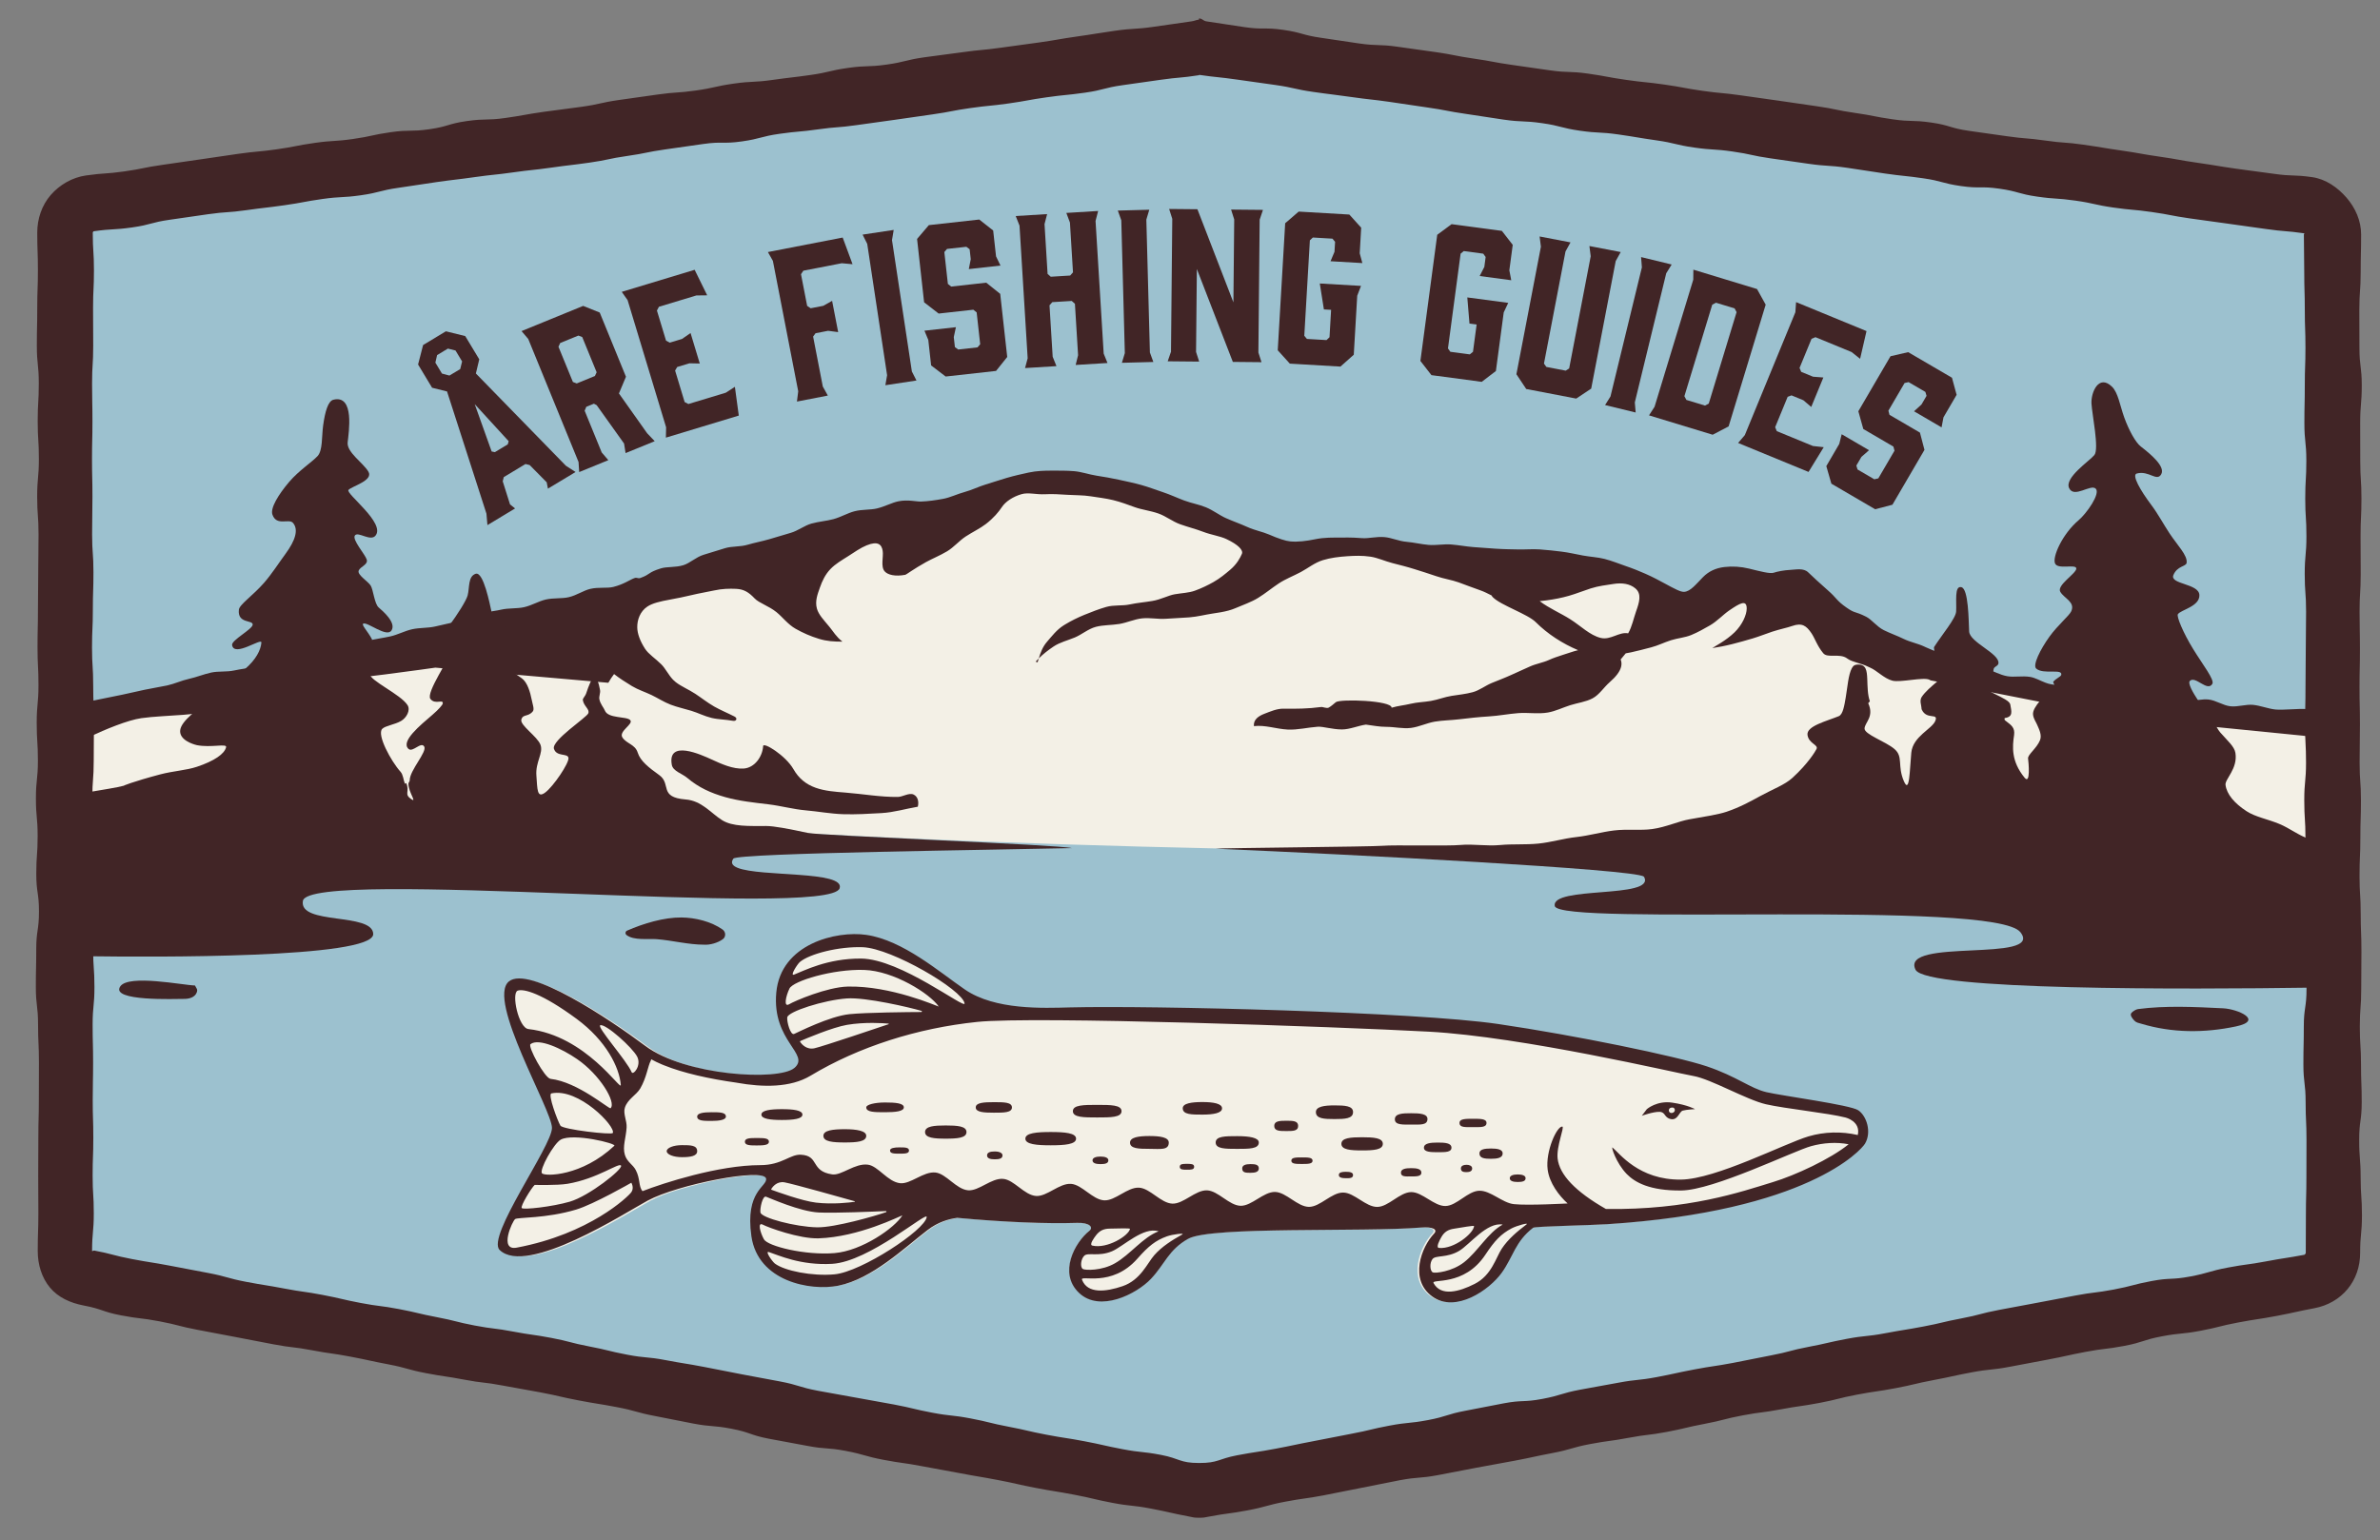 <?xml version="1.0" encoding="UTF-8" standalone="no"?>
<!-- Created with Inkscape (http://www.inkscape.org/) -->

<svg
   version="1.1"
   id="svg2"
   width="528.6"
   height="342.147"
   viewBox="0 0 528.6 342.147"
   sodipodi:docname="1.Primary Logo.eps"
   xmlns:inkscape="http://www.inkscape.org/namespaces/inkscape"
   xmlns:sodipodi="http://sodipodi.sourceforge.net/DTD/sodipodi-0.dtd"
   xmlns="http://www.w3.org/2000/svg"
   xmlns:svg="http://www.w3.org/2000/svg">
  <rect x="0" y="0" width="528.6" height="342.147" fill="#808080" stroke="none"/>
  <defs
     id="defs6" />
  <sodipodi:namedview
     id="namedview4"
     pagecolor="#ffffff"
     bordercolor="#000000"
     borderopacity="0.25"
     inkscape:showpageshadow="2"
     inkscape:pageopacity="0.0"
     inkscape:pagecheckerboard="0"
     inkscape:deskcolor="#d1d1d1" />
  <g
     id="g8"
     inkscape:groupmode="layer"
     inkscape:label="ink_ext_XXXXXX"
     transform="matrix(1.333,0,0,-1.333,0,342.147)">
    <g
       id="g10"
       transform="scale(0.1)">
      <path
         d="m 2000.03,2494.77 c -6.44,-0.89 -6.27,-2.02 -12.71,-2.92 -31.22,-4.35 -31.2,-4.49 -62.43,-8.84 -31.23,-4.35 -31.58,-1.95 -62.81,-6.3 -31.22,-4.35 -31.14,-4.95 -62.37,-9.3 -31.22,-4.36 -31.09,-5.3 -62.32,-9.66 -31.23,-4.35 -31.27,-4.08 -62.5,-8.43 -31.23,-4.35 -31.43,-2.91 -62.66,-7.26 -31.23,-4.35 -31.3,-3.85 -62.53,-8.2 -31.24,-4.36 -30.79,-7.46 -62.03,-11.81 -31.23,-4.35 -31.71,-0.97 -62.94,-5.32 -31.23,-4.35 -30.83,-7.15 -62.06,-11.5 -31.23,-4.35 -31.33,-3.64 -62.57,-8 -31.23,-4.35 -31.63,-1.52 -62.86,-5.87 -31.24,-4.36 -30.89,-6.8 -62.12,-11.15 -31.23,-4.35 -31.55,-2.14 -62.79,-6.5 -31.23,-4.35 -31.23,-4.34 -62.46,-8.69 -31.24,-4.36 -30.89,-6.76 -62.128,-11.12 -31.23,-4.35 -31.304,-3.85 -62.539,-8.2 -31.234,-4.35 -31.07,-5.49 -62.305,-9.84 -31.234,-4.35 -31.769,-0.61 -63.007,-4.96 -31.235,-4.35 -30.578,-8.9 -61.817,-13.26 -31.226,-4.35 -31.801,-0.37 -63.027,-4.73 -31.234,-4.35 -30.902,-6.66 -62.137,-11.02 -31.23,-4.35 -31.57,-1.98 -62.805,-6.34 -31.238,-4.35 -31.003,-5.98 -62.242,-10.34 -31.238,-4.35 -31.449,-2.87 -62.687,-7.23 -31.238,-4.35 -31.196,-4.64 -62.434,-9 -31.238,-4.35 -31.211,-4.53 -62.453,-8.89 -31.242,-4.35 -30.976,-6.19 -62.223,-10.54 -31.242,-4.36 -31.554,-2.19 -62.796,-6.54 -22.149,-3.1 -43.02,-14.92 -57.665,-31.53 -14.648,-16.62 -22.089,-38.64 -22.089,-60.65 0,-30.45 1.078,-30.45 1.078,-60.9 0,-30.45 -1.09,-30.45 -1.09,-60.91 0,-30.45 -0.664,-30.45 -0.664,-60.91 0,-30.45 3.199,-30.45 3.199,-60.9 0,-30.46 -1.797,-30.46 -1.797,-60.91 0,-30.46 1.941,-30.46 1.941,-60.92 0,-30.45 -2.789,-30.45 -2.789,-60.91 0,-30.45 2.231,-30.45 2.231,-60.91 0,-30.45 -0.508,-30.45 -0.508,-60.9 0,-30.46 -0.449,-30.46 -0.449,-60.92 0,-30.45 -0.703,-30.45 -0.703,-60.91 0,-30.46 1.559,-30.46 1.559,-60.92 0,-30.46 -2.887,-30.46 -2.887,-60.91 0,-30.46 1.961,-30.46 1.961,-60.92 0,-30.46 -3.258,-30.46 -3.258,-60.92 0,-30.45 2.82,-30.45 2.82,-60.91 0,-30.46 -2.215,-30.46 -2.215,-60.92 0,-30.46 4.399,-30.46 4.399,-60.92 0,-30.45 -4.461,-30.45 -4.461,-60.91 0,-30.449 -0.664,-30.449 -0.664,-60.91 0,-30.461 3.644,-30.461 3.644,-60.918 0,-30.461 1.43,-30.461 1.43,-60.922 0,-30.461 -0.156,-30.461 -0.156,-60.93 0,-30.461 -0.824,-30.461 -0.824,-60.922 0,-30.457 -0.219,-30.457 -0.219,-60.929 0,-30.457 0.25,-30.457 0.25,-60.93 0,-30.469 -1.02,-30.469 -1.02,-60.937 0,-21.911 6.551,-42.973 19.946,-58.903 13.394,-15.937 33.421,-24.937 55.273,-29.027 31.227,-5.863 30.398,-10.152 61.621,-16.012 31.234,-5.859 31.645,-3.738 62.875,-9.601 31.227,-5.86 30.852,-7.797 62.078,-13.661 31.231,-5.859 31.242,-5.808 62.473,-11.668 31.23,-5.859 31.211,-5.949 62.441,-11.808 31.231,-5.863 31.649,-3.692 62.879,-9.551 31.231,-5.859 31.512,-4.402 62.742,-10.262 31.235,-5.859 31.086,-6.629 62.321,-12.488 31.23,-5.859 30.738,-8.41 61.968,-14.269 31.235,-5.86 31.473,-4.622 62.704,-10.481 31.23,-5.859 31.664,-3.633 62.894,-9.492 31.231,-5.859 31.336,-5.32 62.566,-11.18 31.235,-5.859 31.008,-7.019 62.243,-12.879 31.232,-5.859 31.402,-5 62.642,-10.859 31.23,-5.871 30.74,-8.402 61.97,-14.262 31.24,-5.859 31.16,-6.238 62.4,-12.109 31.23,-5.86 31.86,-2.59 63.1,-8.449 31.23,-5.86 30.37,-10.332 61.6,-16.192 31.24,-5.859 31.29,-5.57 62.53,-11.429 31.23,-5.86 31.92,-2.309 63.16,-8.18 31.23,-5.86 30.71,-8.539 61.94,-14.399 31.23,-5.871 31.52,-4.382 62.75,-10.242 31.24,-5.859 31.31,-5.488 62.54,-11.347 31.24,-5.872 31.36,-5.25 62.6,-11.11 31.24,-5.863 31.03,-6.922 62.27,-12.781 31.24,-5.859 31.4,-5.039 62.64,-10.902 31.23,-5.86 30.97,-7.219 62.21,-13.09 31.24,-5.859 31.73,-3.359 62.97,-9.219 31.25,-5.859 31.05,-6.891 62.29,-12.758 8.5,-1.594 8.15,-2.07 16.8,-2.082 8.66,-0.012 8.33,0.32 16.84,1.898 31.22,5.801 31.53,4.18 62.76,9.992 31.23,5.809 30.76,8.258 62,14.058 31.22,5.813 31.5,4.391 62.72,10.2 31.23,5.8 31.12,6.39 62.35,12.203 31.23,5.797 31.12,6.379 62.35,12.187 31.23,5.813 31.86,2.539 63.09,8.352 31.23,5.808 31.19,6.019 62.42,11.82 31.24,5.809 31.29,5.5 62.53,11.309 31.23,5.808 31.07,6.621 62.31,12.429 31.23,5.813 30.66,8.75 61.9,14.563 31.23,5.797 31.53,4.207 62.76,10.008 31.24,5.808 31.63,3.769 62.86,9.57 31.23,5.809 30.95,7.27 62.19,13.082 31.23,5.797 30.85,7.797 62.09,13.598 31.23,5.808 31.58,4.011 62.81,9.82 31.24,5.809 31.5,4.441 62.74,10.25 31.23,5.809 30.87,7.66 62.11,13.469 31.23,5.801 31.47,4.551 62.71,10.351 31.23,5.809 30.96,7.239 62.2,13.051 31.23,5.809 31.07,6.68 62.3,12.481 31.23,5.808 31.72,3.269 62.95,9.078 31.23,5.8 31.23,5.812 62.47,11.609 31.23,5.813 31.06,6.742 62.29,12.551 31.24,5.801 31.64,3.73 62.88,9.539 31.23,5.812 30.49,9.68 61.73,15.492 31.24,5.801 31.76,3.098 63,8.899 31.24,5.812 30.89,7.64 62.13,13.449 31.24,5.812 31.45,4.73 62.69,10.543 31.25,5.808 31.07,6.73 62.32,12.539 21.88,4.07 40.89,14.949 54.31,30.879 13.41,15.941 20.57,36.359 20.57,58.3 0,30.45 2.98,30.45 2.98,60.899 0,30.461 -2.15,30.461 -2.15,60.91 0,30.449 -2.42,30.449 -2.42,60.91 0,30.449 4.19,30.449 4.19,60.903 0,30.457 -1.16,30.457 -1.16,60.91 0,30.457 -1.96,30.457 -1.96,60.918 0,30.449 2.31,30.449 2.31,60.91 0,30.449 0.34,30.449 0.34,60.91 0,30.45 -1.2,30.45 -1.2,60.91 0,30.45 -1.94,30.45 -1.94,60.91 0,30.46 1.37,30.46 1.37,60.91 0,30.46 0.97,30.46 0.97,60.92 0,30.46 -2.19,30.46 -2.19,60.92 0,30.46 0.55,30.46 0.55,60.91 0,30.46 -0.72,30.46 -0.72,60.92 0,30.46 0.73,30.46 0.73,60.92 0,30.45 -0.62,30.45 -0.62,60.91 0,30.46 1.87,30.46 1.87,60.92 0,30.46 -0.24,30.46 -0.24,60.91 0,30.46 1.46,30.46 1.46,60.92 0,30.45 -1.96,30.45 -1.96,60.91 0,30.46 -0.12,30.46 -0.12,60.93 0,30.46 2.59,30.46 2.59,60.92 0,30.46 -3.83,30.46 -3.83,60.92 0,30.47 -0.17,30.47 -0.17,60.93 0,30.47 2.22,30.47 2.22,60.93 0,30.47 0.73,30.47 0.73,60.94 0,21.98 -9.32,42.88 -23.94,59.48 -14.62,16.62 -34.12,30 -56.22,33.12 -31.22,4.4 -31.72,1.01 -62.94,5.41 -31.23,4.41 -31.31,3.92 -62.54,8.33 -31.22,4.4 -31.13,5.04 -62.36,9.45 -31.23,4.4 -31.07,5.5 -62.3,9.91 -31.23,4.4 -31.08,5.44 -62.3,9.84 -31.23,4.41 -31.14,5.06 -62.37,9.46 -31.23,4.41 -31.53,2.3 -62.76,6.7 -31.24,4.41 -31.5,2.57 -62.74,6.97 -31.23,4.41 -31.24,4.33 -62.47,8.74 -31.23,4.4 -30.57,8.98 -61.8,13.38 -31.23,4.41 -31.75,0.79 -62.98,5.2 -31.23,4.41 -31,5.99 -62.23,10.4 -31.23,4.41 -30.96,6.32 -62.19,10.72 -31.23,4.41 -31.22,4.54 -62.45,8.95 -31.23,4.4 -31.25,4.28 -62.48,8.69 -31.24,4.4 -31.46,2.87 -62.7,7.27 -31.23,4.41 -31.04,5.68 -62.28,10.09 -31.23,4.41 -31.41,3.18 -62.64,7.58 -31.24,4.41 -31.05,5.67 -62.29,10.08 -31.23,4.4 -31.73,0.97 -62.97,5.38 -31.23,4.4 -31.23,4.39 -62.46,8.8 -31.23,4.4 -31.04,5.73 -62.27,10.14 -31.23,4.41 -31,6.04 -62.23,10.44 -31.24,4.41 -31.26,4.26 -62.49,8.67 -31.24,4.41 -31.75,0.9 -62.99,5.3 -31.24,4.42 -31.19,4.73 -62.43,9.13 -31.24,4.41 -30.66,8.41 -61.89,12.82 -31.25,4.41 -31.9,-0.04 -63.14,4.36 -31.24,4.41 -31.17,4.89 -62.42,9.3 -6.43,0.9 -6.01,4.31 -12.49,4.85 -0.38,0.03 0.02,-1.9 0.02,-1.9"
         style="fill:#9cc1cf;fill-opacity:1;fill-rule:nonzero;stroke:none"
         id="path12" />
      <path
         d="m 3089.16,715.449 c -13.26,8.93 -125.62,23.801 -152.27,30.02 -26.7,6.301 -48.63,25.883 -98.79,42.801 -50.26,16.851 -218.4,51.48 -345.56,70.121 -136.71,20.05 -574.39,30.859 -709.24,27.488 -44.12,-1.141 -123.91,-4.719 -173.89,29.543 -42.43,29.078 -102.48,81.66 -163.36,90.618 -49.69,7.25 -141.92,-14.681 -149.24,-95.618 -7.36,-81 57.11,-101.723 29.91,-124.973 -0.08,-0.078 -0.08,-0.078 -0.18,-0.078 -25.89,-21.641 -180.11,-13.18 -246.92,36.879 -59.76,44.699 -192.737,133.34 -225.655,106.719 -37.563,-30.199 71.246,-212.5 71.246,-242.778 0,-30.211 -109.258,-180.402 -86.695,-202.222 45.285,-43.778 208.544,61.992 245.344,81.871 49.76,26.801 193.1,54.851 196.1,36.32 2.06,-13.289 -35.11,-20.058 -24.38,-95.34 10.73,-75.172 97.87,-91.172 143.97,-82.05 56.38,11.281 109.91,63.23 148.13,92.41 16.93,12.89 34.53,18.16 48.92,20.031 78.97,-7.332 148.4,-9.961 198.67,-8.352 20.69,0.653 27.28,-7.461 20.21,-13.097 -23.88,-19.012 -51.92,-69.723 -17.21,-102.852 34.45,-32.918 95.23,-2.058 119.14,23.141 22.77,23.91 29.15,48.371 61.91,66.531 37.75,20.898 289.18,10.648 385.36,18.547 20.69,1.691 28.02,-3.578 21.83,-10.07 -21.09,-22.11 -41.78,-76.329 -2.82,-104.348 38.66,-27.781 94.65,11.18 114.89,39.508 19.19,26.812 22.3,51.773 51.95,74.543 3.19,2.429 92.2,3.929 122.88,5.91 331.8,21.449 420.65,122.797 426.95,133.449 11.29,19 2.82,45.918 -11.2,55.328"
         style="fill:#f3f0e6;fill-opacity:1;fill-rule:nonzero;stroke:none"
         id="path14" />
      <path
         d="m 145.746,1103.55 c 216.563,67.67 438.629,136.08 665.258,125.25 83.406,-3.98 165.871,-18.7 248.766,-28.79 100.35,-12.21 201.38,-17.65 302.33,-23.04 734.79,-39.23 1404.02,-28.06 2139.68,-44.55 84.12,-1.88 238.98,-50.61 311.47,-7.91 72.5,42.71 116.59,145.11 68.18,213.92 -142.08,23.23 -284.15,46.45 -426.22,69.68 -142.37,23.27 -287.16,47.31 -416.5,111.2 -44.44,21.95 -87.04,48.59 -134.55,62.71 -20.68,6.14 -47.23,-15.86 -96.99,-9.22 -59.94,8 -144.29,44.22 -170.25,45.4 -262.54,11.85 -372.27,31.77 -535.7,44.26 -86.98,6.64 -213.59,91.32 -300.77,94.28 -128.9,4.37 -327.12,-58.9 -450.47,-96.55 -266.88,-81.46 -538.171,-130.43 -810.25,-192.36 -67.343,-15.33 -134.828,-30.05 -202.437,-44.17 -52.836,-11.03 -148.219,-10.61 -192.348,-42.07 -80.625,-57.48 -16.054,-200.18 0.801,-278.04"
         style="fill:#f3f0e6;fill-opacity:1;fill-rule:nonzero;stroke:none"
         id="path16" />
      <path
         d="m 1997.97,2534.14 c -6.54,-0.93 -6.38,-2.1 -12.92,-3.02 -31.74,-4.49 -31.72,-4.64 -63.46,-9.12 -31.74,-4.5 -32.09,-2.02 -63.84,-6.51 -31.74,-4.49 -31.65,-5.11 -63.4,-9.6 -31.74,-4.49 -31.6,-5.47 -63.35,-9.96 -31.74,-4.49 -31.78,-4.21 -63.52,-8.7 -31.75,-4.49 -31.96,-3 -63.7,-7.49 -31.75,-4.49 -31.82,-3.98 -63.56,-8.47 -31.75,-4.49 -31.3,-7.69 -63.05,-12.18 -31.74,-4.5 -32.24,-1.01 -63.98,-5.5 -31.75,-4.49 -31.34,-7.37 -63.09,-11.86 -31.74,-4.5 -31.84,-3.77 -63.59,-8.26 -31.74,-4.49 -32.16,-1.57 -63.9,-6.06 -31.75,-4.49 -31.39,-7.01 -63.14,-11.5 -31.75,-4.49 -32.08,-2.21 -63.83,-6.71 -31.74,-4.49 -31.74,-4.48 -63.49,-8.97 -31.75,-4.5 -31.4,-6.98 -63.15,-11.47 -31.746,-4.49 -31.82,-3.97 -63.566,-8.46 -31.75,-4.5 -31.586,-5.67 -63.332,-10.16 -31.75,-4.49 -32.297,-0.63 -64.047,-5.12 -31.75,-4.49 -31.086,-9.19 -62.836,-13.68 -31.742,-4.49 -32.324,-0.39 -64.071,-4.88 -31.746,-4.49 -31.41,-6.88 -63.156,-11.37 -31.75,-4.49 -32.094,-2.05 -63.844,-6.54 -31.75,-4.5 -31.511,-6.18 -63.265,-10.67 -31.75,-4.5 -31.965,-2.98 -63.719,-7.47 -31.754,-4.49 -31.711,-4.79 -63.465,-9.28 -31.754,-4.5 -31.726,-4.69 -63.48,-9.18 -31.758,-4.49 -31.489,-6.39 -63.246,-10.88 -31.758,-4.5 -32.078,-2.26 -63.836,-6.75 -22.516,-3.2 -43.727,-15.4 -58.614,-32.54 -14.891,-17.15 -22.453,-39.87 -22.453,-62.58 0,-31.43 1.098,-31.43 1.098,-62.85 0,-31.43 -1.109,-31.43 -1.109,-62.86 0,-31.43 -0.676,-31.43 -0.676,-62.86 0,-31.42 3.254,-31.42 3.254,-62.85 0,-31.43 -1.828,-31.43 -1.828,-62.85 0,-31.44 1.973,-31.44 1.973,-62.87 0,-31.43 -2.836,-31.43 -2.836,-62.86 0,-31.43 2.269,-31.43 2.269,-62.86 0,-31.42 -0.516,-31.42 -0.516,-62.85 0,-31.43 -0.457,-31.43 -0.457,-62.86 0,-31.43 -0.715,-31.43 -0.715,-62.86 0,-31.44 1.586,-31.44 1.586,-62.87 0,-31.43 -2.934,-31.43 -2.934,-62.86 0,-31.44 1.988,-31.44 1.988,-62.87 0,-31.43 -3.312,-31.43 -3.312,-62.86 0,-31.43 2.871,-31.43 2.871,-62.87 0,-31.43 -2.254,-31.43 -2.254,-62.86 0,-31.44 4.473,-31.44 4.473,-62.87 0,-31.43 -4.535,-31.43 -4.535,-62.851 0,-31.437 -0.676,-31.437 -0.676,-62.871 0,-31.429 3.703,-31.429 3.703,-62.859 0,-31.438 1.457,-31.438 1.457,-62.867 0,-31.442 -0.16,-31.442 -0.16,-62.883 0,-31.43 -0.836,-31.43 -0.836,-62.867 0,-31.43 -0.223,-31.43 -0.223,-62.871 0,-31.442 0.254,-31.442 0.254,-62.891 0,-31.441 -1.035,-31.441 -1.035,-62.879 0,-22.609 6.656,-44.34 20.27,-60.789 13.617,-16.441 33.973,-25.73 56.188,-29.961 31.738,-6.039 30.894,-10.473 62.636,-16.512 31.746,-6.05 32.164,-3.871 63.91,-9.918 31.743,-6.043 31.36,-8.05 63.102,-14.089 31.746,-6.051 31.754,-6 63.5,-12.043 31.746,-6.047 31.727,-6.149 63.473,-12.2 31.742,-6.039 32.168,-3.8 63.914,-9.847 31.746,-6.051 32.031,-4.543 63.777,-10.59 31.75,-6.043 31.598,-6.84 63.348,-12.883 31.746,-6.051 31.246,-8.68 62.992,-14.73 31.742,-6.047 31.988,-4.77 63.734,-10.817 31.742,-6.051 32.184,-3.742 63.93,-9.793 31.746,-6.039 31.852,-5.488 63.598,-11.527 31.75,-6.051 31.519,-7.262 63.269,-13.301 31.75,-6.051 31.918,-5.16 63.665,-11.211 31.75,-6.051 31.25,-8.66 63,-14.711 31.75,-6.051 31.68,-6.449 63.43,-12.5 31.75,-6.039 32.39,-2.668 64.14,-8.719 31.74,-6.05 30.87,-10.66 62.62,-16.71 31.75,-6.051 31.8,-5.75 63.55,-11.801 31.75,-6.047 32.45,-2.379 64.2,-8.43 31.75,-6.051 31.22,-8.82 62.96,-14.867 31.75,-6.051 32.04,-4.524 63.79,-10.563 31.75,-6.05 31.82,-5.668 63.57,-11.718 31.75,-6.051 31.88,-5.411 63.63,-11.461 31.75,-6.051 31.54,-7.141 63.3,-13.192 31.75,-6.047 31.91,-5.199 63.67,-11.25 31.75,-6.047 31.48,-7.449 63.24,-13.5 31.76,-6.047 32.25,-3.469 64.01,-9.52 31.75,-6.047 31.55,-7.117 63.31,-13.168 8.64,-1.641 8.28,-2.141 17.08,-2.141 8.8,-0.012 8.47,0.32 17.11,1.949 31.74,5.992 32.06,4.32 63.8,10.312 31.75,6 31.27,8.527 63.02,14.52 31.74,5.988 32.02,4.527 63.76,10.52 31.74,5.988 31.63,6.59 63.37,12.59 31.75,5.988 31.64,6.59 63.38,12.578 31.75,5.992 32.38,2.621 64.13,8.621 31.74,5.988 31.7,6.199 63.45,12.199 31.75,5.992 31.81,5.672 63.56,11.66 31.74,6 31.58,6.84 63.33,12.832 31.75,6 31.17,9.028 62.92,15.02 31.75,6 32.06,4.348 63.8,10.34 31.75,6 32.15,3.89 63.9,9.879 31.74,5.992 31.46,7.5 63.21,13.492 31.75,5.988 31.36,8.047 63.11,14.039 31.75,6 32.1,4.141 63.85,10.129 31.75,5.992 32.02,4.59 63.77,10.582 31.75,5.988 31.39,7.898 63.13,13.898 31.75,5.989 32,4.692 63.75,10.692 31.75,5.988 31.47,7.457 63.22,13.457 31.75,5.992 31.58,6.89 63.33,12.883 31.75,5.988 32.24,3.367 63.99,9.367 31.75,5.992 31.75,5.992 63.5,11.98 31.75,6 31.57,6.949 63.32,12.949 31.75,5.993 32.15,3.852 63.91,9.852 31.75,5.988 31,9.98 62.75,15.98 31.75,5.989 32.28,3.2 64.04,9.192 31.75,5.988 31.39,7.879 63.15,13.867 31.76,6 31.97,4.891 63.73,10.883 31.76,6 31.58,6.949 63.34,12.949 22.24,4.199 41.57,15.418 55.2,31.867 13.64,16.453 20.92,37.524 20.92,60.16 0,31.422 3.02,31.422 3.02,62.852 0,31.422 -2.18,31.422 -2.18,62.852 0,31.429 -2.46,31.429 -2.46,62.859 0,31.418 4.25,31.418 4.25,62.848 0,31.429 -1.17,31.429 -1.17,62.863 0,31.43 -1.99,31.43 -1.99,62.859 0,31.43 2.34,31.43 2.34,62.86 0,31.429 0.35,31.429 0.35,62.859 0,31.43 -1.22,31.43 -1.22,62.86 0,31.42 -1.97,31.42 -1.97,62.85 0,31.43 1.4,31.43 1.4,62.87 0,31.43 0.98,31.43 0.98,62.86 0,31.43 -2.23,31.43 -2.23,62.87 0,31.43 0.56,31.43 0.56,62.86 0,31.43 -0.73,31.43 -0.73,62.86 0,31.44 0.74,31.44 0.74,62.87 0,31.43 -0.63,31.43 -0.63,62.86 0,31.44 1.9,31.44 1.9,62.87 0,31.43 -0.24,31.43 -0.24,62.86 0,31.43 1.48,31.43 1.48,62.86 0,31.43 -1.99,31.43 -1.99,62.86 0,31.44 -0.13,31.44 -0.13,62.88 0,31.43 2.64,31.43 2.64,62.87 0,31.43 -3.89,31.43 -3.89,62.87 0,31.44 -0.18,31.44 -0.18,62.88 0,31.44 2.26,31.44 2.26,62.88 0,31.44 0.74,31.44 0.74,62.88 0,22.68 -9.48,44.25 -24.33,61.39 -14.87,17.14 -34.68,30.96 -57.15,34.17 -31.74,4.54 -32.24,1.04 -63.98,5.59 -31.75,4.55 -31.82,4.04 -63.56,8.59 -31.75,4.54 -31.65,5.2 -63.39,9.75 -31.75,4.55 -31.58,5.68 -63.33,10.23 -31.74,4.54 -31.59,5.61 -63.33,10.16 -31.75,4.54 -31.65,5.22 -63.39,9.76 -31.75,4.55 -32.06,2.37 -63.8,6.92 -31.75,4.55 -32.02,2.64 -63.77,7.19 -31.75,4.55 -31.76,4.47 -63.5,9.01 -31.75,4.55 -31.07,9.27 -62.82,13.82 -31.74,4.54 -32.28,0.81 -64.02,5.36 -31.75,4.55 -31.51,6.18 -63.26,10.73 -31.75,4.55 -31.46,6.52 -63.21,11.07 -31.75,4.55 -31.73,4.68 -63.48,9.23 -31.75,4.54 -31.77,4.42 -63.51,8.97 -31.75,4.54 -31.98,2.96 -63.73,7.51 -31.75,4.54 -31.56,5.86 -63.31,10.41 -31.74,4.55 -31.93,3.27 -63.67,7.82 -31.75,4.55 -31.57,5.85 -63.32,10.4 -31.75,4.54 -32.25,1 -64,5.55 -31.75,4.54 -31.75,4.53 -63.49,9.08 -31.75,4.55 -31.55,5.92 -63.3,10.46 -31.75,4.56 -31.51,6.24 -63.26,10.79 -31.75,4.54 -31.77,4.39 -63.52,8.94 -31.75,4.55 -32.27,0.93 -64.03,5.47 -31.75,4.55 -31.7,4.88 -63.45,9.43 -31.76,4.54 -31.16,8.68 -62.92,13.22 -31.76,4.55 -32.41,-0.04 -64.17,4.5 -31.76,4.55 -31.69,5.05 -63.45,9.59 -6.54,0.94 -6.11,4.46 -12.7,5.01 -0.39,0.03 0.02,-1.95 0.02,-1.95 z m -0.08,-92.16 c 31.74,-4.54 31.91,-3.37 63.65,-7.92 31.74,-4.55 31.76,-4.41 63.51,-8.96 31.74,-4.55 31.39,-7.02 63.13,-11.56 31.74,-4.56 31.83,-3.94 63.57,-8.49 31.75,-4.54 31.89,-3.57 63.63,-8.11 31.75,-4.55 31.71,-4.83 63.45,-9.38 31.74,-4.54 31.53,-6.03 63.28,-10.58 31.74,-4.55 31.67,-5.06 63.42,-9.61 31.75,-4.55 32.2,-1.35 63.95,-5.9 31.74,-4.54 31.24,-8.03 62.99,-12.58 31.74,-4.55 32.16,-1.66 63.9,-6.21 31.75,-4.55 31.64,-5.28 63.39,-9.82 31.75,-4.55 31.33,-7.47 63.08,-12.02 31.75,-4.54 32.11,-2.03 63.86,-6.58 31.75,-4.55 31.42,-6.83 63.17,-11.37 31.75,-4.55 31.74,-4.55 63.49,-9.1 31.75,-4.55 32.11,-2.07 63.86,-6.62 31.74,-4.54 31.67,-5.06 63.42,-9.61 31.75,-4.55 31.92,-3.38 63.66,-7.93 31.75,-4.54 31.2,-8.41 62.95,-12.95 31.75,-4.55 32.42,0.14 64.16,-4.4 31.75,-4.55 31.16,-8.65 62.91,-13.2 31.75,-4.54 32.09,-2.16 63.84,-6.71 31.75,-4.55 31.4,-6.99 63.16,-11.53 31.75,-4.55 31.99,-2.87 63.74,-7.42 31.76,-4.54 31.54,-6.06 63.29,-10.61 31.75,-4.55 31.8,-4.25 63.55,-8.8 31.76,-4.55 31.79,-4.36 63.54,-8.91 31.76,-4.55 32.04,-2.65 63.79,-7.2 0.73,-0.1 -0.58,-1.19 -0.58,-1.93 0,-31.42 0.61,-31.42 0.61,-62.84 0,-31.43 0.93,-31.43 0.93,-62.86 0,-31.43 1.09,-31.43 1.09,-62.86 0,-31.43 -1.1,-31.43 -1.1,-62.85 0,-31.43 -0.68,-31.43 -0.68,-62.86 0,-31.43 3.25,-31.43 3.25,-62.86 0,-31.43 -1.82,-31.43 -1.82,-62.86 0,-31.43 1.97,-31.43 1.97,-62.86 0,-31.43 -2.84,-31.43 -2.84,-62.86 0,-31.42 2.27,-31.42 2.27,-62.86 0,-31.43 -0.51,-31.43 -0.51,-62.86 0,-31.43 -0.46,-31.43 -0.46,-62.87 0,-31.43 -0.72,-31.43 -0.72,-62.86 0,-31.43 1.59,-31.43 1.59,-62.86 0,-31.43 -2.93,-31.43 -2.93,-62.87 0,-31.43 1.99,-31.43 1.99,-62.86 0,-31.43 -3.32,-31.43 -3.32,-62.87 0,-31.43 2.87,-31.43 2.87,-62.86 0,-31.43 -2.25,-31.43 -2.25,-62.861 0,-31.43 4.47,-31.43 4.47,-62.859 0,-31.43 -4.53,-31.43 -4.53,-62.872 0,-31.429 -0.68,-31.429 -0.68,-62.867 0,-31.429 3.71,-31.429 3.71,-62.871 0,-31.441 1.45,-31.441 1.45,-62.871 0,-31.437 -0.16,-31.437 -0.16,-62.879 0,-31.441 -0.83,-31.441 -0.83,-62.879 0,-31.441 -0.23,-31.441 -0.23,-62.883 0,-0.718 -1.56,-2.91 -2.26,-3.039 -31.74,-5.988 -31.93,-4.968 -63.67,-10.968 -31.75,-5.993 -32.06,-4.371 -63.81,-10.36 -31.74,-5.992 -31.19,-8.922 -62.93,-14.91 -31.74,-5.992 -32.58,-1.57 -64.32,-7.562 -31.75,-5.989 -31.34,-8.18 -63.08,-14.168 -31.75,-5.993 -32.13,-3.993 -63.87,-9.981 -31.75,-5.988 -31.74,-6.039 -63.48,-12.039 -31.75,-5.992 -31.77,-5.891 -63.52,-11.879 -31.75,-6.004 -31.32,-8.242 -63.07,-14.23 -31.75,-5.992 -31.46,-7.5 -63.21,-13.492 -31.74,-6 -31.89,-5.211 -63.64,-11.2 -31.75,-5.988 -32.24,-3.359 -63.99,-9.351 -31.75,-5.989 -31.51,-7.27 -63.26,-13.258 -31.75,-5.992 -31.31,-8.301 -63.06,-14.301 -31.75,-5.988 -31.65,-6.551 -63.4,-12.539 -31.75,-5.992 -31.97,-4.789 -63.72,-10.781 -31.75,-6 -31.59,-6.879 -63.33,-12.879 -31.75,-5.992 -32.25,-3.379 -64,-9.371 -31.75,-5.988 -31.82,-5.59 -63.57,-11.59 -31.75,-5.988 -31.12,-9.359 -62.87,-15.352 -31.74,-5.988 -32.61,-1.386 -64.36,-7.378 -31.75,-5.989 -31.69,-6.29 -63.44,-12.282 -31.75,-5.988 -31.06,-9.656 -62.81,-15.648 -31.75,-5.988 -32.28,-3.219 -64.03,-9.211 -31.75,-5.988 -31.47,-7.527 -63.22,-13.52 -31.75,-5.988 -31.68,-6.379 -63.43,-12.367 -31.76,-5.992 -31.64,-6.633 -63.39,-12.633 -31.76,-5.988 -31.97,-4.898 -63.73,-10.89 -31.76,-6 -31.22,-12.887 -63.54,-12.86 -32.32,0.032 -31.66,7.473 -63.4,13.52 -31.75,6.051 -32.24,3.461 -63.99,9.512 -31.75,6.05 -31.54,7.109 -63.28,13.16 -31.75,6.051 -31.96,4.937 -63.71,10.988 -31.74,6.051 -31.5,7.32 -63.25,13.359 -31.74,6.051 -31.42,7.723 -63.17,13.774 -31.74,6.047 -32.22,3.519 -63.97,9.57 -31.75,6.039 -31.47,7.508 -63.22,13.547 -31.75,6.051 -31.86,5.449 -63.61,11.5 -31.75,6.043 -31.86,5.441 -63.61,11.492 -31.74,6.051 -31.1,9.418 -62.85,15.457 -31.75,6.051 -31.79,5.844 -63.53,11.883 -31.75,6.051 -31.69,6.367 -63.44,12.418 -31.75,6.051 -31.91,5.199 -63.66,11.25 -31.75,6.051 -32.33,3.012 -64.08,9.063 -31.75,6.046 -31.44,7.699 -63.186,13.738 -31.75,6.051 -31.347,8.16 -63.097,14.211 -31.75,6.051 -32.039,4.539 -63.786,10.59 -31.753,6.05 -32.144,3.988 -63.894,10.039 -31.75,6.05 -31.399,7.91 -63.149,13.949 -31.746,6.051 -31.476,7.461 -63.222,13.512 -31.75,6.05 -32.113,4.129 -63.863,10.179 -31.75,6.051 -31.504,7.352 -63.254,13.391 -31.75,6.051 -32.032,4.578 -63.786,10.629 -31.753,6.051 -31.925,5.148 -63.679,11.199 -31.754,6.051 -31.254,8.672 -63.008,14.723 -31.758,6.047 -31.758,6.039 -63.512,12.09 -31.761,6.046 -31.941,5.097 -63.703,11.148 -31.758,6.051 -31.351,8.18 -63.109,14.23 -0.703,0.141 -3.352,-1.57 -3.352,-0.859 0,31.43 2.844,31.43 2.844,62.848 0,31.429 -1.918,31.429 -1.918,62.863 0,31.418 1.129,31.418 1.129,62.848 0,31.429 -0.973,31.429 -0.973,62.851 0,31.43 0.637,31.43 0.637,62.86 0,31.429 -0.801,31.429 -0.801,62.871 0,31.429 3.024,31.429 3.024,62.847 0,31.43 -2.176,31.43 -2.176,62.86 0,31.431 -2.461,31.431 -2.461,62.861 0,31.43 4.25,31.43 4.25,62.86 0,31.43 -1.172,31.43 -1.172,62.86 0,31.43 -1.992,31.43 -1.992,62.87 0,31.43 2.344,31.43 2.344,62.86 0,31.43 0.343,31.43 0.343,62.87 0,31.43 -1.215,31.43 -1.215,62.86 0,31.43 -1.968,31.43 -1.968,62.86 0,31.44 1.39,31.44 1.39,62.87 0,31.43 0.989,31.43 0.989,62.87 0,31.43 -2.231,31.43 -2.231,62.85 0,31.43 0.563,31.43 0.563,62.86 0,31.44 -0.739,31.44 -0.739,62.87 0,31.44 0.746,31.44 0.746,62.87 0,31.44 -0.632,31.44 -0.632,62.87 0,31.44 1.906,31.44 1.906,62.87 0,31.44 -0.246,31.44 -0.246,62.88 0,31.44 1.48,31.44 1.48,62.88 0,31.44 -1.988,31.44 -1.988,62.89 0,0.74 1.016,2.05 1.746,2.16 31.742,4.48 32.109,1.87 63.852,6.37 31.746,4.49 31.203,8.34 62.949,12.83 31.738,4.49 31.715,4.67 63.457,9.16 31.742,4.49 32.058,2.26 63.805,6.75 31.742,4.49 31.847,3.75 63.593,8.24 31.743,4.5 31.539,5.92 63.285,10.41 31.743,4.49 32.137,1.7 63.883,6.19 31.75,4.49 31.254,7.99 63,12.49 31.746,4.49 31.676,4.99 63.422,9.49 31.746,4.49 31.84,3.83 63.582,8.32 31.746,4.49 31.906,3.36 63.653,7.85 31.746,4.49 31.898,3.42 63.64,7.92 31.75,4.49 31.844,3.82 63.59,8.31 31.75,4.49 31.44,6.67 63.19,11.16 31.75,4.49 31.48,6.4 63.23,10.89 31.75,4.49 31.74,4.57 63.49,9.06 31.74,4.5 32.41,-0.23 64.16,4.27 31.75,4.49 31.22,8.22 62.97,12.71 31.75,4.49 31.98,2.86 63.73,7.35 31.75,4.49 32.03,2.51 63.78,7.01 31.74,4.49 31.76,4.36 63.51,8.85 31.74,4.49 31.73,4.62 63.47,9.11 31.75,4.49 31.53,6.08 63.28,10.57 31.75,4.49 31.94,3.18 63.69,7.67 31.75,4.49 31.57,5.76 63.32,10.25 31.76,4.5 31.94,3.2 63.69,7.69 31.76,4.49 31.25,8.04 63.01,12.53 31.76,4.49 31.76,4.51 63.51,9 31.76,4.49 32.01,2.74 63.71,7.61 0.39,0.06 0.15,0.56 0.15,0.56"
         style="fill:#412526;fill-opacity:1;fill-rule:nonzero;stroke:none"
         id="path18" />
      <path
         d="m 1728.81,1462.97 c 0.64,2.21 1.29,4.39 1.95,6.54 -1.79,-1.78 -3.54,-3.61 -5.23,-5.52 l 3.28,-1.02"
         style="fill:#412526;fill-opacity:1;fill-rule:nonzero;stroke:none"
         id="path20" />
      <path
         d="m 2789.18,713.609 c -1.33,-1.328 -3.31,-1.879 -5.09,-1.589 -0.48,0.082 -0.87,0.179 -1.25,0.371 -2.28,1.031 -2.91,4.269 -1.61,6.339 1.06,1.508 2.86,2.27 4.64,2.168 1.72,0.403 3.6,-0.558 4.26,-2.168 0.85,-1.699 0.38,-3.8 -0.95,-5.121 z m -2.84,15.532 c -25.55,3.871 -42.39,-10.789 -42.39,-10.789 l -8.43,-11.082 c 0,0 18.93,6.82 29.43,6.55 10.52,-0.211 7.4,-9.859 19.14,-12.109 11.72,-2.281 13.52,12.379 19.78,14.18 6.33,1.699 20.33,2.461 20.33,2.461 0,0 -12.3,7 -37.86,10.789"
         style="fill:#412526;fill-opacity:1;fill-rule:nonzero;stroke:none"
         id="path22" />
      <path
         d="m 1270.61,609.5 c 0.18,0 0.37,0 0.55,-0.078 l 0.11,0.078 c -0.19,0.109 -0.37,0.109 -0.66,0"
         style="fill:#412526;fill-opacity:1;fill-rule:nonzero;stroke:none"
         id="path24" />
      <path
         d="m 3095.38,675.191 c -26.96,6.231 -55.54,5.571 -82.16,-2.281 -39.63,-11.738 -153.97,-71.262 -212.38,-72.019 -70.33,-0.852 -102.67,44.109 -114.04,53.39 -2.84,2.25 5.67,-25.66 23.75,-44.222 13.63,-13.918 38.44,-27.809 90.48,-27.329 53.95,0.372 187.51,65.95 216.56,73.911 20.34,5.558 42.1,7.179 62.57,3.129 -30.38,-24.532 -88.7,-51.7 -126.56,-63.149 -53.37,-16.281 -140.27,-46.66 -277.89,-44.672 -51,29.051 -77.22,57.071 -80.43,83.852 -2.36,20.359 11.93,53.097 7.85,53.469 -9.17,0.878 -28.29,-41.54 -24.5,-71.438 2.84,-22.723 19.12,-43.832 33.3,-56.684 0,0 -66.43,-3.707 -89.63,-1.136 -19.11,2.058 -38.89,22.898 -57.63,22.32 -19.12,-0.48 -37.49,-25.082 -56.23,-25.453 -19.12,-0.367 -38.52,23.383 -57.24,23.203 -19.14,-0.301 -37.86,-24.633 -56.52,-24.711 -19.19,-0.109 -38.23,23.938 -56.87,23.938 -19.22,0.101 -38.25,-23.938 -56.89,-23.86 -19.22,0.18 -37.85,24.52 -56.52,24.891 -19.3,0.289 -38.7,-23.461 -57.34,-23.09 -19.22,0.48 -37.49,25.18 -56.12,25.742 -19.22,0.578 -39,-22.801 -57.56,-22.14 -19.3,0.75 -37.19,25.75 -55.75,26.597 -19.3,0.949 -39.45,-22.14 -57.9,-21.109 -19.4,1.039 -36.93,26.301 -55.27,27.441 -19.51,1.328 -40.06,-21.472 -58.3,-20.152 -19.51,1.41 -36.53,26.961 -54.72,28.48 -19.69,1.723 -40.61,-20.711 -58.66,-19.007 -19.81,1.878 -36.27,27.73 -54.16,29.609 -20.07,2.09 -41.55,-19.859 -59.04,-17.789 -20.65,2.359 -36.45,28.687 -53.5,30.859 -21.77,2.84 -43.9,-18.449 -59.52,-16.199 -36.82,5.406 -20.83,31.148 -52.14,32.77 -18.08,1.027 -31.42,-17.34 -67.58,-17.34 -69.48,0 -161.37,-29.801 -196.31,-43.34 -6.81,7.758 -3.5,20.648 -11.27,35.199 -4.9,9.391 -14.47,13.18 -18.15,25.367 -4.17,14 1.98,28.403 2.94,45.633 0.66,11.078 -6.07,22.899 -2.94,32.738 4.34,14.289 19.22,21.102 25.74,32.289 10.42,17.872 12.77,37.563 17.23,45.704 0.48,0.957 0.85,1.878 0.93,2.839 5.3,-2.941 11.08,-5.781 17.41,-8.429 1.33,-0.563 2.76,-1.141 4.19,-1.703 31.79,-12.778 74.47,-22.43 121.13,-28.95 0.1,-0.097 0.18,-0.097 0.4,-0.097 42.76,-7.672 88.94,-8.332 122.26,11.738 80.65,48.461 178.13,79.398 277.99,89.711 94.06,9.758 595.98,-7.852 752.5,-16.281 156.47,-8.508 412.29,-68.981 440.87,-73.91 28.58,-4.93 88.2,-39.551 120.49,-47.032 32.27,-7.386 104.29,-14.758 132.87,-22.156 0,0 25.56,-6.262 20.26,-29.141 z M 2543.32,526.129 c -15.14,-11.457 -30.56,-24.34 -41.28,-40.617 -9.72,-14.871 -16.75,-44.114 -44.93,-58.403 -26.14,-13.257 -56.15,-21.289 -68.53,1.25 -4.56,8.129 50.64,-6.629 86.4,47.5 15.53,23.461 26.03,34.442 43.53,43.723 8.83,4.637 29.82,10.309 24.81,6.547 z m -141.78,-21.027 c 5.12,8.91 11.54,12.488 20.81,13.918 12.41,1.878 33.8,5.968 33.7,4.351 -0.74,-11.742 -33.11,-38.633 -58.4,-36.351 -5.76,0.589 1.06,13.07 3.89,18.082 z m -14.76,-36.633 c 5.19,6.812 23.86,1.429 44.56,13.73 17.52,10.422 46.21,48.461 72.4,43.711 -24.2,-13.039 -41.43,-44.851 -64.45,-62.828 -20.14,-15.613 -47.58,-18.551 -51.85,-16.863 -5.01,2.203 -5.78,15.722 -0.66,22.25 z m -417.12,40.902 c -16.54,-9.281 -33.69,-19.883 -46.47,-34.461 -11.72,-13.441 -22.8,-41.359 -52.7,-51.59 -27.73,-9.468 -58.49,-13.23 -67.69,10.789 -3.31,8.61 49.23,-13.711 92.21,34.942 18.63,21.211 30.46,30.461 49.2,37.269 9.36,3.418 30.86,6.071 25.45,3.051 z m -143.37,-1.141 c 6.34,8.141 13.26,10.79 22.62,10.981 12.48,0.098 34.25,1.141 33.88,-0.481 -2.36,-11.449 -38.05,-33.589 -62.75,-27.808 -5.68,1.297 2.75,12.75 6.25,17.308 z m -19.69,-34.171 c 6.15,5.961 23.85,-1.989 46.1,7.371 18.74,7.871 52.43,41.57 77.7,33.242 -25.85,-9.57 -47.24,-38.731 -72.61,-53.203 -22.14,-12.778 -49.68,-11.828 -53.55,-9.547 -4.75,2.84 -3.61,16.359 2.36,22.137 z M 1390.43,443.02 c -37.19,-3.418 -83.37,5.851 -99.36,17.968 -4.16,3.133 -17.23,21.504 -9.94,19.141 15.72,-5.117 52.81,-22.637 105.33,-19.617 61.71,3.527 158.82,88.519 157.6,78 -2.57,-21.582 -108.85,-91.41 -153.63,-95.492 z m -117.62,58.402 c -6.37,11.637 -10.9,29.129 -1.91,24.41 8.91,-4.742 60.68,-23.75 92.86,-22.82 66.92,2.09 135.82,37.109 139.79,38.328 -12.69,-20.988 -67.39,-59.141 -113.12,-62.93 -48.46,-4.058 -111.39,11.449 -117.62,23.012 z m 12.3,83.93 c 2.07,3.308 9.28,13.179 21.95,11 14,-2.461 102.3,-27.364 116.99,-31.52 0.56,-0.184 0.48,-0.852 0,-0.953 -7.95,-1.141 -36.53,-4.637 -64.55,-1.328 -22.8,2.648 -66.36,18.558 -73.84,21.289 -0.66,0.191 -0.84,0.949 -0.55,1.512 z m -8.72,-12.961 c 5.88,-2.071 56.3,-24.789 87.75,-26.301 26.21,-1.328 91.8,1.512 111.95,2.359 1.06,0.102 1.32,-1.41 0.29,-1.801 -17.52,-6.148 -85.76,-25.929 -115.19,-25.269 -35.5,0.66 -92.65,15.723 -94.16,24.711 -1.14,6.808 3.58,28.469 9.36,26.301 z m -224.5,7.468 c -5.3,-7.371 -69.663,-69.558 -191.003,-92.359 -29.985,-5.668 -7.266,44.301 -2.547,47.609 4.746,3.211 51.191,0.75 101.562,15.801 29.426,8.809 91.988,44.781 91.988,44.781 0,0 5.2,-8.429 0,-15.832 z m -160.995,12.223 c 0,0 37.382,-1.031 54.613,1.809 50.265,8.429 86.132,36.16 89.262,30.269 3.13,-5.961 -53.207,-50.711 -85.579,-60.101 -29.132,-8.43 -77.304,-13.809 -79.875,-10.598 -2.648,3.129 16.278,33.879 21.579,38.621 z m 43.453,75.43 c 20.918,11.367 93.212,-6.524 89.262,-10.211 -54.348,-51.031 -115.188,-51.301 -120.493,-46 -5.222,5.39 19.672,49.98 31.231,56.211 z m -15.618,77.039 c 45.336,9.668 107.42,-55.071 102.31,-65.961 -1.7,-3.61 -83.298,5.781 -87.274,12.219 -4.536,7.48 -21.477,52.41 -15.036,53.742 z m -34.832,82.07 c 13.625,10.609 52.438,-7.473 77.622,-24.891 38.121,-26.14 65.59,-72.14 55.83,-81.871 -2.17,-2.199 -54.612,43.832 -100.049,48.922 -9.754,1.141 -38.332,54.051 -33.403,57.84 z m -21.394,89.16 c 10.047,3.68 40.695,-4.562 98.539,-47.242 48.917,-36.16 70.967,-80.539 73.327,-109.777 1.06,-12.313 -57.343,82.047 -153.972,93.019 -16.57,1.91 -28.683,59.918 -17.894,64 z m 137.726,-57.64 c 9.06,2.73 53.65,-37.192 61.42,-52.352 7.66,-15.039 -6.81,-31.527 -9.2,-25.93 -8.32,19.7 -59.141,76.192 -52.22,78.282 z m 480.23,1.699 c -15.53,-5.219 -108.48,-36.641 -123.24,-40.031 -13.52,-3.047 -21.66,7.082 -24.05,10.5 -0.37,0.55 -0.18,1.32 0.48,1.613 7.87,3.398 53.47,22.797 77.7,26.887 29.82,5.011 60.5,2.832 69.01,2.062 0.55,-0.082 0.66,-0.84 0.1,-1.031 z m -157.31,-16.199 c -6.07,-2.653 -12.3,20.257 -11.45,27.55 1.03,9.75 61.32,28.969 99.28,31.618 31.41,2.261 105.33,-15.047 124.36,-20.727 1.14,-0.293 0.95,-1.91 -0.19,-1.91 -21.57,-0.082 -91.8,-0.742 -119.72,-3.57 -33.51,-3.422 -86.13,-30.391 -92.28,-32.961 z m -7.77,75.64 c 6.07,12.668 72.4,32.739 124.36,31.039 49.13,-1.511 109.6,-39.289 124.36,-61.05 -4.24,1.14 -79.87,34.832 -151.5,33.32 -34.36,-0.77 -88.6,-23.942 -97.88,-29.531 -9.36,-5.489 -5.49,13.441 0.66,26.222 z m 17.23,44.188 c 16.47,13.812 65.3,26.222 105.25,24.711 48.06,-1.989 165.45,-70.711 169.32,-93.61 1.89,-11.082 -106.57,74.309 -172.63,74.68 -56.23,0.289 -94.94,-20.359 -111.4,-26.699 -7.66,-3.02 5.3,17.308 9.46,20.918 z m 1763.54,-247.02 c -13.34,8.981 -126.35,23.93 -153.16,30.192 -26.85,6.339 -48.91,26.031 -99.36,43.05 -50.55,16.938 -219.66,51.778 -347.55,70.52 -137.51,20.18 -577.72,31.051 -713.34,27.648 -44.38,-1.14 -124.63,-4.738 -174.89,29.723 -42.69,29.238 -103.08,82.129 -164.32,91.138 -49.97,7.29 -142.73,-14.759 -150.1,-96.181 -7.39,-81.457 57.45,-102.301 30.09,-125.68 -0.08,-0.078 -0.08,-0.078 -0.18,-0.078 -26.04,-21.769 -181.15,-13.261 -248.35,37.09 -60.1,44.961 -193.849,134.109 -226.963,107.34 -37.773,-30.379 71.661,-213.731 71.661,-244.191 0,-30.379 -109.887,-181.438 -87.196,-203.391 45.547,-44.027 209.748,62.351 246.758,82.34 50.05,26.961 194.22,55.172 197.24,36.531 2.07,-13.359 -35.31,-20.168 -24.52,-95.891 10.79,-75.597 98.43,-91.699 144.8,-82.519 56.71,11.34 110.55,63.601 148.99,92.941 17.02,12.969 34.73,18.27 49.2,20.149 79.43,-7.371 149.26,-10.02 199.81,-8.399 20.81,0.66 27.44,-7.5 20.34,-13.179 -24.02,-19.114 -52.23,-70.122 -17.32,-103.442 34.65,-33.109 95.79,-2.07 119.83,23.27 22.91,24.05 29.32,48.652 62.27,66.922 37.97,21.019 290.85,10.707 387.59,18.66 20.81,1.699 28.18,-3.614 21.95,-10.133 -21.21,-22.238 -42.02,-76.77 -2.84,-104.949 38.89,-27.938 95.2,11.242 115.56,39.742 19.3,26.957 22.43,52.058 52.25,74.969 3.21,2.441 92.74,3.949 123.6,5.941 333.71,21.578 423.08,123.508 429.41,134.219 11.35,19.109 2.84,46.179 -11.26,55.648"
         style="fill:#412526;fill-opacity:1;fill-rule:nonzero;stroke:none"
         id="path26" />
      <path
         d="m 1161.62,648.301 c 0,-8.352 -11.37,-10.02 -25.39,-10.02 -14.03,0 -25.39,4.489 -25.39,10.02 0,5.531 11.36,10.019 25.39,10.019 14.02,0 25.39,0 25.39,-10.019"
         style="fill:#412526;fill-opacity:1;fill-rule:nonzero;stroke:none"
         id="path28" />
      <path
         d="m 1209.48,705.941 c 0,-5.472 -10.71,-7.25 -23.93,-7.25 -13.22,0 -23.93,0 -23.93,7.25 0,5.891 10.71,7.239 23.93,7.239 13.22,0 23.93,0 23.93,-7.239"
         style="fill:#412526;fill-opacity:1;fill-rule:nonzero;stroke:none"
         id="path30" />
      <path
         d="m 1336.98,709.211 c 0,-7.242 -15.3,-8.961 -34.18,-8.961 -18.87,0 -34.17,1.719 -34.17,8.961 0,7.25 15.3,9.078 34.17,9.078 18.88,0 34.18,-1.828 34.18,-9.078"
         style="fill:#412526;fill-opacity:1;fill-rule:nonzero;stroke:none"
         id="path32" />
      <path
         d="m 1281.19,664.012 c 0,-5.692 -8.97,-6.18 -20.04,-6.18 -11.07,0 -20.05,0 -20.05,6.18 0,6.179 8.98,6.179 20.05,6.179 11.07,0 20.04,0 20.04,-6.179"
         style="fill:#412526;fill-opacity:1;fill-rule:nonzero;stroke:none"
         id="path34" />
      <path
         d="m 1443.31,673.84 c 0,-9.828 -15.98,-11.051 -35.69,-11.051 -19.72,0 -35.7,1.223 -35.7,11.051 0,9.262 15.98,11.051 35.7,11.051 19.71,0 35.69,-2.68 35.69,-11.051"
         style="fill:#412526;fill-opacity:1;fill-rule:nonzero;stroke:none"
         id="path36" />
      <path
         d="m 1505.93,721.301 c 0,-6.692 -14.02,-8.121 -31.31,-8.121 -17.29,0 -31.31,0 -31.31,8.121 0,4.488 14.02,8.121 31.31,8.121 17.29,0 31.31,-1.113 31.31,-8.121"
         style="fill:#412526;fill-opacity:1;fill-rule:nonzero;stroke:none"
         id="path38" />
      <path
         d="m 1514.57,649.371 c 0,-5.23 -7.07,-5.23 -15.81,-5.23 -8.73,0 -15.81,0 -15.81,5.23 0,4.117 7.08,5.231 15.81,5.231 8.74,0 15.81,0 15.81,-5.231"
         style="fill:#412526;fill-opacity:1;fill-rule:nonzero;stroke:none"
         id="path40" />
      <path
         d="m 1610.33,680.129 c 0,-9.938 -15.45,-11 -34.51,-11 -19.07,0 -34.52,1.062 -34.52,11 0,9.941 15.45,10.992 34.52,10.992 19.06,0 34.51,-1.051 34.51,-10.992"
         style="fill:#412526;fill-opacity:1;fill-rule:nonzero;stroke:none"
         id="path42" />
      <path
         d="m 2304.03,660.5 c 0,-9.941 -15.46,-10.988 -34.52,-10.988 -19.06,0 -34.52,1.047 -34.52,10.988 0,9.941 15.46,10.988 34.52,10.988 19.06,0 34.52,-1.047 34.52,-10.988"
         style="fill:#412526;fill-opacity:1;fill-rule:nonzero;stroke:none"
         id="path44" />
      <path
         d="m 1686.05,721.18 c 0,-8.77 -13.5,-8.77 -30.15,-8.77 -16.65,0 -30.15,0.77 -30.15,8.77 0,8 13.5,8.769 30.15,8.769 16.65,0 30.15,0 30.15,-8.769"
         style="fill:#412526;fill-opacity:1;fill-rule:nonzero;stroke:none"
         id="path46" />
      <path
         d="m 1670.35,641.238 c 0,-5.468 -5.76,-6.539 -12.86,-6.539 -7.1,0 -12.86,1.34 -12.86,6.539 0,5.203 5.76,6.543 12.86,6.543 8.58,0 12.86,-2.929 12.86,-6.543"
         style="fill:#412526;fill-opacity:1;fill-rule:nonzero;stroke:none"
         id="path48" />
      <path
         d="m 1792.91,669.129 c 0,-9.481 -18.91,-11.059 -42.23,-11.059 -23.32,0 -42.23,1.578 -42.23,11.059 0,9.492 18.91,11.07 42.23,11.07 23.32,0 42.23,-1.578 42.23,-11.07"
         style="fill:#412526;fill-opacity:1;fill-rule:nonzero;stroke:none"
         id="path50" />
      <path
         d="m 1868.66,714.949 c 0,-10.469 -18.15,-10.469 -40.53,-10.469 -22.39,0 -40.53,0 -40.53,10.469 0,10.473 18.14,10.473 40.53,10.473 22.38,0 40.53,0 40.53,-10.473"
         style="fill:#412526;fill-opacity:1;fill-rule:nonzero;stroke:none"
         id="path52" />
      <path
         d="m 1846.72,633 c 0,-5.27 -5.9,-6.289 -13.19,-6.289 -7.29,0 -13.2,1.527 -13.2,6.289 0,4.422 5.91,6.289 13.2,6.289 7.29,0 13.19,-1.699 13.19,-6.289"
         style="fill:#412526;fill-opacity:1;fill-rule:nonzero;stroke:none"
         id="path54" />
      <path
         d="m 2541.92,603.211 c 0,-5.27 -5.91,-6.289 -13.19,-6.289 -7.29,0 -13.2,1.527 -13.2,6.289 0,4.418 5.91,6.289 13.2,6.289 7.28,0 13.19,-1.699 13.19,-6.289"
         style="fill:#412526;fill-opacity:1;fill-rule:nonzero;stroke:none"
         id="path56" />
      <path
         d="m 1947.39,662.539 c 0,-13.168 -14.45,-10.391 -32.28,-10.391 -17.83,0 -32.29,0.332 -32.29,10.391 0,8.891 14.46,10.992 32.29,10.992 17.83,0 32.28,-2.101 32.28,-10.992"
         style="fill:#412526;fill-opacity:1;fill-rule:nonzero;stroke:none"
         id="path58" />
      <path
         d="m 2452.89,619.469 c 0,-4.91 -5.05,-6.098 -9.02,-6.098 -3.97,0 -9.77,0 -9.77,6.098 0,5.09 5.72,6.09 9.69,6.09 3.96,0 9.1,-1.477 9.1,-6.09"
         style="fill:#412526;fill-opacity:1;fill-rule:nonzero;stroke:none"
         id="path60" />
      <path
         d="m 1989.66,622.25 c 0,-4.891 -5.37,-4.891 -11.99,-4.891 -6.63,0 -12,0 -12,4.891 0,4.891 5.37,4.891 12,4.891 6.62,0 11.99,0 11.99,-4.891"
         style="fill:#412526;fill-opacity:1;fill-rule:nonzero;stroke:none"
         id="path62" />
      <path
         d="m 2036.13,719.68 c 0,-8.071 -14.66,-10.469 -32.74,-10.469 -18.08,0 -32.57,0 -32.74,10.469 -0.13,8.3 14.66,10.468 32.74,10.468 18.08,0 32.74,-2.507 32.74,-10.468"
         style="fill:#412526;fill-opacity:1;fill-rule:nonzero;stroke:none"
         id="path64" />
      <path
         d="m 2097.4,662.719 c 0,-10.61 -16.09,-10.61 -35.94,-10.61 -19.85,0 -35.94,0 -35.94,10.61 0,10.601 16.09,10.601 35.94,10.601 19.85,0 35.94,-2.429 35.94,-10.601"
         style="fill:#412526;fill-opacity:1;fill-rule:nonzero;stroke:none"
         id="path66" />
      <path
         d="m 2097.4,619.469 c -0.02,-5.957 -6.19,-7.239 -13.83,-7.239 -7.64,0 -13.83,0 -13.83,7.239 0,5.742 6.19,7.242 13.83,7.242 7.64,0 13.85,-0.672 13.83,-7.242"
         style="fill:#412526;fill-opacity:1;fill-rule:nonzero;stroke:none"
         id="path68" />
      <path
         d="m 2162.93,690.398 c 0,-8.796 -8.91,-8.578 -19.91,-8.578 -11,0 -19.91,0 -19.91,8.578 0,8.133 8.91,8.571 19.91,8.571 11,0 19.91,0 19.91,-8.571"
         style="fill:#412526;fill-opacity:1;fill-rule:nonzero;stroke:none"
         id="path70" />
      <path
         d="m 2254.42,713.441 c 0,-11.14 -13.86,-11.652 -30.95,-11.652 -17.1,0 -30.96,0.512 -30.96,11.652 0,9.188 13.86,11.129 30.96,11.129 17.09,0 30.95,-0.672 30.95,-11.129"
         style="fill:#412526;fill-opacity:1;fill-rule:nonzero;stroke:none"
         id="path72" />
      <path
         d="m 2186.98,632.41 c 0,-5.461 -7.92,-5.461 -17.7,-5.461 -9.78,0 -17.7,0 -17.7,5.461 0,5.469 7.92,5.469 17.7,5.469 9.78,0 17.7,0 17.7,-5.469"
         style="fill:#412526;fill-opacity:1;fill-rule:nonzero;stroke:none"
         id="path74" />
      <path
         d="m 2254.42,608.559 c 0,-5.348 -5.31,-5.348 -11.86,-5.348 -6.54,0 -11.85,1 -11.85,5.348 0,4.511 5.31,5.339 11.85,5.339 6.55,0 11.86,-1 11.86,-5.339"
         style="fill:#412526;fill-opacity:1;fill-rule:nonzero;stroke:none"
         id="path76" />
      <path
         d="m 2503.72,644.57 c 0,-7.441 -8.67,-9 -19.37,-9 -10.7,0 -19.37,0.891 -19.37,9 0,6.809 8.67,8.141 19.37,8.141 10.7,0 19.37,-1.551 19.37,-8.141"
         style="fill:#412526;fill-opacity:1;fill-rule:nonzero;stroke:none"
         id="path78" />
      <path
         d="m 2378.4,701.359 c -0.49,-9.898 -11.8,-8.757 -26.16,-8.757 -14.36,0 -28.17,-1.141 -28.17,8.757 0,9.7 12.82,10.141 27.17,10.141 14.36,0 27.63,-0.781 27.16,-10.141"
         style="fill:#412526;fill-opacity:1;fill-rule:nonzero;stroke:none"
         id="path80" />
      <path
         d="m 2418.39,654.07 c 0,-7.5 -9.95,-7.5 -21.94,-7.5 -11.99,0 -23.93,0 -23.93,7.5 0,7.442 10.94,8.559 22.93,8.559 11.99,0 22.94,-0.668 22.94,-8.559"
         style="fill:#412526;fill-opacity:1;fill-rule:nonzero;stroke:none"
         id="path82" />
      <path
         d="m 2368.28,612.43 c 0,-6.258 -8.09,-6.258 -17.04,-6.258 -8.95,0 -17.03,-0.891 -17.03,6.258 0,6.429 8.08,7.55 17.03,7.55 8.95,0 17.04,-1.121 17.04,-7.55"
         style="fill:#412526;fill-opacity:1;fill-rule:nonzero;stroke:none"
         id="path84" />
      <path
         d="m 2476.78,695.398 c 0,-7.898 -10.07,-7.007 -22.49,-7.007 -12.42,0 -22.49,-1.11 -22.49,7.007 0,6.864 10.07,6.864 22.49,6.864 12.42,0 22.49,0 22.49,-6.864"
         style="fill:#412526;fill-opacity:1;fill-rule:nonzero;stroke:none"
         id="path86" />
      <path
         d="m 1185.59,1301.1 c 16.36,-7.51 35.68,-16.4 53.64,-15.15 17.97,1.25 31.16,19.54 32.32,37.51 0.46,7 37.35,-15.64 50.51,-38.62 8.59,-15.01 20.54,-25.11 36.94,-30.92 15.6,-5.54 33.06,-6.76 49.48,-8.04 29.12,-2.27 58.23,-7.58 87.44,-7.27 8.15,0.09 18.8,7.46 26.2,4.03 7.4,-3.44 9.12,-12.41 7.1,-20.31 -20.79,-3.54 -39.75,-9.46 -60.74,-10.64 -20.98,-1.19 -42.04,-2.46 -63.11,-1.85 -21,0.6 -41.84,4.59 -62.82,6.42 -20.97,1.82 -41.44,7.58 -62.29,10.07 -24.17,2.89 -48.44,5.38 -71.91,11.99 -23.93,6.75 -44.57,16.12 -63.47,32.2 -8.15,6.94 -23.65,11.04 -25.53,21.58 -7.67,42.84 49.23,16.8 66.24,9"
         style="fill:#412526;fill-opacity:1;fill-rule:nonzero;stroke:none"
         id="path88" />
      <path
         d="m 991.238,1940.12 -30.3,-12.39 -6.391,2.45 -24.043,58.71 2.891,6.24 30.273,12.38 6.414,-2.44 24.02,-58.72 z m 87.012,-95.39 -46.98,66.31 11.69,27.86 -43.714,106.97 -27.625,11.08 -102.648,-41.97 11.16,-13.12 83.801,-204.98 1.113,-16.86 48.543,19.86 -11.03,12.83 -28.419,69.54 2.73,6.54 12.672,5.17 4.613,-2.44 45.654,-63.97 2.51,-15.91 48.54,19.84 -12.61,13.25"
         style="fill:#412526;fill-opacity:1;fill-rule:nonzero;stroke:none"
         id="path90" />
      <path
         d="m 1230.95,1874.18 -6.5,47.94 -15.16,-9.84 -62.33,-18.85 -6.26,3.34 -15.85,52.41 3.45,5.94 20.44,6.18 17.2,-0.37 -15.37,50.82 -14.11,-9.84 -20.46,-6.2 -6.26,3.34 -15.19,50.18 3.34,6.26 62.35,18.88 18.06,0.21 -20.89,42.55 -121.47,-36.77 9.75,-13.81 64.16,-211.93 -0.37,-17.21 121.47,36.77"
         style="fill:#412526;fill-opacity:1;fill-rule:nonzero;stroke:none"
         id="path92" />
      <path
         d="m 1402.5,2128.05 18,-1.62 -16.44,44.43 -124.6,-24.17 8.3,-14.72 42.2,-217.36 -2.14,-17.09 51.48,9.99 -8.38,15.06 -16.14,83.27 4.03,5.54 20.97,4.08 16.75,-2.2 -10.1,52.12 -14.74,-8.3 -20.97,-4.06 -5.88,3.96 -10.24,52.78 3.95,5.88 63.95,12.41"
         style="fill:#412526;fill-opacity:1;fill-rule:nonzero;stroke:none"
         id="path94" />
      <path
         d="m 1526.99,1932.61 -7.66,15.06 -33.11,218.92 2.83,16.97 -51.83,-7.82 7.72,-15.37 33.11,-218.93 -2.89,-16.67 51.83,7.84"
         style="fill:#412526;fill-opacity:1;fill-rule:nonzero;stroke:none"
         id="path96" />
      <path
         d="m 1666.51,2077.04 -23.22,18.61 -58.43,-6.49 -5.54,4.43 -5.88,53.1 4.45,5.22 32.21,3.55 5.49,-4.08 1.85,-16.59 -3.23,-16.5 52.78,5.86 -7.4,15.3 -4.79,43.16 -23.2,18.27 -83.99,-9.34 -19.61,-23.01 11.71,-105.57 24.26,-18.79 57.77,6.42 5.54,-4.43 5.88,-53.13 -4.45,-5.19 -32.21,-3.58 -5.49,4.1 -1.85,16.6 3.55,16.52 -52.44,-5.84 6.42,-15.4 4.72,-42.49 24.23,-18.48 83.95,9.33 18.61,23.22 -11.69,105.22"
         style="fill:#412526;fill-opacity:1;fill-rule:nonzero;stroke:none"
         id="path98" />
      <path
         d="m 1845.27,1961.8 -6.33,15.67 -13.55,221.02 4.32,16.67 -52.99,-3.26 5.99,-16.04 5.09,-83 -4.69,-5.3 -32.35,-1.99 -5.3,4.69 -5.09,83.01 4.32,16.67 -52.33,-3.21 6.34,-16.01 13.57,-221.02 -4.35,-16.33 52.33,3.21 -6.3,15.67 -5.28,85.68 4.69,5.3 32.34,1.99 5.31,-4.69 5.27,-85.69 -4.03,-16.3 53.02,3.26"
         style="fill:#412526;fill-opacity:1;fill-rule:nonzero;stroke:none"
         id="path100" />
      <path
         d="m 1921.68,1963.5 -5.76,15.88 -5.91,221.36 4.91,16.49 -52.41,-1.41 5.77,-16.19 5.89,-221.36 -4.9,-16.15 52.41,1.38"
         style="fill:#412526;fill-opacity:1;fill-rule:nonzero;stroke:none"
         id="path102" />
      <path
         d="m 2098.82,2200.66 5.49,16.3 -53.1,0.51 5.19,-16.41 -1.32,-138.25 -59.97,155.22 -47.11,0.45 5.2,-16.44 -2.12,-221.41 -5.49,-15.99 52.44,-0.5 -5.2,16.09 1.33,138.25 59.96,-154.87 47.75,-0.46 -5.17,16.07 2.12,221.44"
         style="fill:#412526;fill-opacity:1;fill-rule:nonzero;stroke:none"
         id="path104" />
      <path
         d="m 2205.84,2051.09 12.01,-0.69 -2.65,-45.68 -4.98,-4.74 -32.66,1.91 -4.38,5.27 9.28,159.04 4.96,4.72 32.69,-1.91 4.37,-5.28 -0.98,-16.64 -6.6,-15.7 53.02,-3.08 -4.4,16.31 2.46,42.68 -19.77,21.9 -84.36,4.93 -22.53,-19.43 -12.38,-211.72 20.12,-22.24 84.35,-4.93 22.22,19.78 5.75,98.35 6.31,16.36 -68.69,4 6.84,-43.21"
         style="fill:#412526;fill-opacity:1;fill-rule:nonzero;stroke:none"
         id="path106" />
      <path
         d="m 2465.35,2106.73 52.65,-7.02 -3.18,16.59 5.65,42.4 -18.11,23.3 -83.74,11.18 -23.94,-17.7 -28.05,-210.23 18.4,-23.68 83.77,-11.18 23.62,18.08 13.04,97.66 7.51,15.85 -68.19,9.1 3.61,-43.61 11.9,-1.59 -6.04,-45.36 -5.31,-4.35 -32.42,4.32 -3.97,5.6 21.07,157.92 5.28,4.35 32.45,-4.35 3.97,-5.57 -2.2,-16.57 -7.77,-15.14"
         style="fill:#412526;fill-opacity:1;fill-rule:nonzero;stroke:none"
         id="path108" />
      <path
         d="m 2648.22,2156.73 2.18,-17.07 -35.92,-186.95 -5.78,-3.66 -32.16,6.18 -4.03,5.54 35.89,186.95 8.33,15.06 -51.48,9.89 2.17,-17.08 -40.83,-212.53 16.36,-24.58 83.32,-15.98 24.95,16.62 40.83,212.54 8.32,15.05 -52.15,10.02"
         style="fill:#412526;fill-opacity:1;fill-rule:nonzero;stroke:none"
         id="path110" />
      <path
         d="m 2785.28,2125.93 -50.95,12.38 1.33,-17.15 -52.34,-215.14 -8.98,-14.31 50.95,-12.41 -1.4,16.84 52.33,215.16 9.06,14.63"
         style="fill:#412526;fill-opacity:1;fill-rule:nonzero;stroke:none"
         id="path112" />
      <path
         d="m 2847.08,1894.15 -6.26,-3.32 -30.99,9.42 -3.34,6.25 46.39,152.41 6.26,3.34 30.99,-9.44 3.32,-6.26 z m 80.43,190.9 -106.07,32.29 -0.18,-16.7 -64.48,-211.82 -9.25,-14.29 106.1,-32.29 26.56,13.92 61.74,202.86 -14.42,26.03"
         style="fill:#412526;fill-opacity:1;fill-rule:nonzero;stroke:none"
         id="path114" />
      <path
         d="m 2992.57,2063.26 -1.17,-16.86 -84.22,-204.77 -11.19,-13.09 117.36,-48.28 25.29,41.22 -17.97,1.99 -60.23,24.76 -2.73,6.55 20.83,50.66 6.42,2.41 19.78,-8.14 13.09,-11.16 20.2,49.1 -17.15,1.3 -19.78,8.11 -2.73,6.55 19.97,48.49 6.52,2.73 60.23,-24.79 14.16,-11.24 10.68,46.18 -117.36,48.28"
         style="fill:#412526;fill-opacity:1;fill-rule:nonzero;stroke:none"
         id="path116" />
      <path
         d="m 3252.34,1937.23 -72.98,42.63 -29.45,-6.77 -53.58,-91.7 8.25,-29.58 50.18,-29.32 1.8,-6.84 -26.96,-46.13 -6.68,-1.51 -27.97,16.33 -1.96,6.55 8.43,14.42 12.7,11.16 -45.57,26.62 -4.06,-16.2 -21.55,-36.93 8.43,-29.27 72.96,-42.63 28.76,7.56 53.39,91.41 -7.55,28.79 -50.75,29.64 -1.8,6.86 26.96,46.13 6.68,1.51 27.97,-16.33 1.96,-6.57 -8.43,-14.42 -12.4,-11.3 45.86,-26.8 3.18,16.73 21.9,37.48 -7.72,28.48"
         style="fill:#412526;fill-opacity:1;fill-rule:nonzero;stroke:none"
         id="path118" />
      <path
         d="m 769.941,1964.42 -3.132,-12.71 -17.985,-10.83 -12.433,3.32 -10.989,18.23 2.875,12.54 17.985,10.84 12.695,-3.16 z M 846,1826.16 l -21.441,-12.92 -5.391,1.09 -28.234,78.93 56.617,-61.82 z m 113.004,-46.02 -16.145,10.42 -149.957,153.78 5.618,23.57 -23.344,38.74 -32.219,7.98 -38.004,-22.9 -8.351,-32.43 23.347,-38.74 24.883,-6.18 65.66,-203.59 1.664,-19.15 46.051,27.76 -8.426,6.77 -12.14,38.48 1.738,6.98 36.207,21.82 6.957,-1.74 28.355,-28.7 2.055,-10.62 46.051,27.75"
         style="fill:#412526;fill-opacity:1;fill-rule:nonzero;stroke:none"
         id="path120" />
      <path
         d="m 1172.98,992.41 c 9.28,-0.73 22.6,2.719 31.34,9.11 5.5,4.03 5.13,12.26 -0.44,16.19 -19.04,13.45 -45.69,19.81 -68.37,20.03 -29.22,0.29 -63.37,-9.93 -90.77,-21.95 -2.96,-1.3 -3.42,-5.35 -0.85,-7.31 12.45,-9.468 35.82,-5.73 50.33,-6.88 25.98,-2.049 52.72,-9.19 78.76,-9.19"
         style="fill:#412526;fill-opacity:1;fill-rule:nonzero;stroke:none"
         id="path122" />
      <path
         d="m 3562.2,885.07 c -3.48,-0.468 -8.63,-3.832 -10.93,-6.488 -3.08,-3.57 1.79,-9.434 5.05,-12.863 3.25,-3.418 7.08,-3.758 11.6,-5.117 51.47,-15.442 104.87,-15.551 157.45,-4.461 47.16,9.941 2.94,29.05 -21.26,30.23 -46.56,2.289 -95.83,4.801 -141.91,-1.301"
         style="fill:#412526;fill-opacity:1;fill-rule:nonzero;stroke:none"
         id="path124" />
      <path
         d="m 324.816,924.41 c 2.555,-5.07 4.957,-6.301 2.985,-11.629 -2.93,-7.902 -12.145,-10.761 -20.567,-10.73 -14.3,0.058 -124.148,-4.531 -106.839,20.859 13.953,20.469 104.906,1.899 124.421,1.5"
         style="fill:#412526;fill-opacity:1;fill-rule:nonzero;stroke:none"
         id="path126" />
      <path
         d="m 2725.93,1547.66 c -4.06,-11.43 -6.71,-25.29 -13.13,-36.4 -15.08,3.02 -29.03,-11.7 -45.78,-7.61 -18.11,4.43 -33.33,20.15 -50.74,31.12 -16.28,10.29 -35.1,18.19 -50.72,30.01 -0.05,0.05 -0.1,0.08 -0.16,0.13 3.9,0.37 7.83,0.85 11.8,1.38 12.6,1.73 24.76,4.03 36.9,7.53 12.6,3.63 24.47,8.51 36.06,12.22 13.28,4.3 26.64,5.7 37.78,7.48 14.71,2.39 27.65,0.42 36.84,-7.32 10.88,-9.15 6.74,-22.9 1.15,-38.54 z m 1123.23,-188.84 c 0,6.97 0.03,12.41 0.08,16.97 0.05,3.05 0.11,5.72 0.16,8.22 -0.32,0.05 -0.64,0.13 -0.96,0.18 -1.77,0.35 -3.57,0.64 -5.38,0.82 -11.98,1.22 -39.11,-1.99 -51.97,-0.66 -12.11,1.27 -24.17,6.36 -36.9,7.71 -12.2,1.28 -25.32,-3.73 -37.94,-2.35 -12.3,1.32 -23.94,9.88 -36.48,11.29 -10.28,1.11 -21.1,-2.02 -31.65,-2.28 -2.12,-0.05 -4.22,0 -6.31,0.24 -12.41,1.4 -24.52,5.62 -36.93,7.08 -12.46,1.43 -24.71,4.45 -37.06,5.94 -12.51,1.51 -25.53,-1.7 -37.8,-0.17 -12.6,1.57 -24.61,6.42 -36.8,7.99 -12.67,1.64 -25.61,-0.62 -37.72,1.03 -12.76,1.72 -25.16,3.66 -37.14,5.38 -3.51,0.5 -6.85,1.51 -10.16,2.76 -8.91,3.34 -17.29,8.38 -25.87,9.73 -13.18,2.06 -26.38,-0.9 -37.84,1.11 -12.9,2.28 -23.67,9.12 -33.9,11.85 -0.61,0.16 -1.22,0.29 -1.83,0.42 -15.77,3.43 -29.69,1.04 -37.73,4.14 -8.74,3.37 -18.29,13.04 -31.38,18.98 -9.39,4.27 -20.05,7.93 -30.65,12.75 -0.93,0.43 -1.88,0.85 -2.81,1.3 -10.71,5.12 -23.3,7.32 -34.2,12.67 -11.16,5.47 -22.9,9.49 -33.27,14.67 -11.9,5.93 -19.91,17.57 -29.43,22.37 -19.46,9.81 -17.79,4.8 -32.66,15.22 -17.86,12.51 -14.98,14.79 -31.92,29.5 -12.45,10.84 -24.86,22.48 -32.05,29.35 -7.69,7.35 -19.99,4.48 -29.26,4.03 -11.22,-0.56 -21.98,-2.76 -28.05,-4.77 -6.39,-2.12 -22.8,2.39 -41.33,6.92 -13.47,3.29 -27.57,4.13 -40.93,2.57 -14.29,-1.67 -26.14,-7.19 -35.66,-16.86 -11.61,-11.83 -20.65,-23.7 -31.18,-24.5 -5.94,-0.45 -15.72,4.83 -32.5,13.95 -8.83,4.77 -19.43,10.55 -32.42,16.27 -9.86,4.35 -21.08,8.91 -33.8,13.21 -10.5,3.58 -21.79,8.29 -34.46,11.53 -10.96,2.78 -23.23,3.31 -35.93,5.64 -11.24,2.05 -23.01,4.94 -35.71,6.47 -11.4,1.41 -23.43,2.76 -36.11,3.66 -11.53,0.8 -23.7,-0.37 -36.31,-0.05 -9.15,0.21 -22.01,0.24 -37.2,1.24 -11.21,0.72 -23.75,1.68 -37.06,2.68 -11.85,0.91 -24.2,3.32 -36.96,4.35 -12.19,0.98 -24.97,-1.75 -37.38,-0.72 -12.51,1.06 -24.81,4.12 -36.87,5.15 -12.91,1.08 -25,6.84 -36.66,7.84 -13.71,1.17 -26.67,-2.59 -37.44,-1.72 -19.19,1.56 -32.61,0.9 -36.9,0.9 -10.53,0 -25.71,0.53 -41.52,-2.78 -14.15,-2.94 -28.6,-4.77 -41.33,-3.55 -7.45,0.71 -19.48,4.58 -35.65,11.61 -10.1,4.4 -23.12,6.65 -36.08,12.56 -10.71,4.88 -22.78,9.07 -35.16,14.53 -11.08,4.88 -21.34,13.15 -33.58,18.16 -11.35,4.69 -24.16,6.79 -36.38,11.38 -11.63,4.32 -23.09,9.83 -35.39,13.86 -11.88,3.89 -23.7,8.56 -36.1,11.98 -12.09,3.37 -24.53,5.91 -37.04,8.67 -12.3,2.71 -24.76,4.85 -37.38,6.81 -12.49,1.94 -24.79,6.47 -37.46,7.5 -12.62,1.04 -25.48,0.86 -38.2,0.86 -11.11,0 -24.05,-0.32 -37.3,-3.16 -11.4,-2.44 -23.78,-5.25 -36.24,-8.85 -11.56,-3.37 -23.41,-7.43 -35.47,-11.08 -11.8,-3.55 -23.07,-9.28 -34.97,-12.49 -12.17,-3.26 -23.7,-9.12 -35.58,-11.35 -12.62,-2.35 -25.37,-4.19 -37.19,-4.56 -8.25,-0.26 -21.63,3.61 -37.62,0.4 -10.79,-2.18 -22.27,-8.67 -35.68,-11.9 -11.35,-2.71 -24.6,-1.38 -37.36,-4.67 -11.61,-3.02 -22.77,-9.75 -35.2,-13.15 -11.74,-3.18 -24.5,-4 -36.72,-7.42 -11.85,-3.34 -22.37,-11.98 -34.44,-15.43 -11.98,-3.42 -23.91,-7.16 -35.81,-10.63 -12.09,-3.53 -24.47,-5.75 -36.24,-9.25 -12.23,-3.61 -25.72,-2.15 -37.33,-5.65 -12.41,-3.71 -24.34,-7.53 -35.74,-11 -12.72,-3.84 -22.74,-13.97 -33.77,-17.36 -13.49,-4.14 -27.28,-2.15 -37.46,-5.33 -22.29,-6.92 -16.49,-9.57 -34.06,-15.94 -4.46,-1.61 -5.55,1.43 -9.97,-0.26 -6.44,-2.02 -17.66,-10.4 -35.37,-14.74 -10.6,-2.6 -24.363,0.08 -38.359,-3.24 -11.344,-2.67 -22.532,-10.76 -35.84,-13.83 -11.696,-2.71 -25.133,-0.91 -38.153,-3.88 -11.847,-2.7 -23.273,-9.83 -36.101,-12.75 -11.984,-2.7 -25.348,-1.22 -38.074,-4.08 -4.078,-0.93 -8.243,-1.67 -12.457,-2.33 -8.246,-1.33 -16.649,-2.44 -25.028,-4.32 -12.168,-2.71 -23.465,-10.34 -36.054,-13.15 -5.645,-1.25 -11.321,-2.55 -17.043,-3.85 h -0.028 c -6.601,-1.53 -13.285,-3.07 -20.015,-4.56 -12.25,-2.73 -25.45,-1.75 -37.965,-4.53 -12.274,-2.7 -23.86,-9.15 -36.344,-11.9 -11.508,-2.52 -23.305,-4.14 -34.969,-6.58 -0.797,-0.16 -1.617,-0.32 -2.414,-0.5 -12.355,-2.73 -25.449,-2.2 -37.855,-4.93 -12.406,-2.73 -24.895,-5.07 -37.274,-7.77 -12.41,-2.73 -24.468,-7.08 -36.82,-9.78 -12.461,-2.73 -24.129,-8.78 -36.453,-11.46 -12.492,-2.73 -24.684,-6.41 -36.984,-9.09 -6.625,-1.46 -13.309,-2.49 -19.961,-3.55 -5.887,-0.93 -11.746,-1.88 -17.524,-3.13 -12.566,-2.76 -25.98,-0.82 -38.18,-3.47 -12.617,-2.76 -24.519,-7.77 -36.687,-10.42 -12.672,-2.76 -24.441,-8.4 -36.531,-11.03 -12.778,-2.76 -25.399,-4.56 -37.407,-7.16 -12.882,-2.81 -25.265,-5.62 -37.14,-8.19 -13.07,-2.83 -25.61,-5.06 -37.301,-7.58 -5.777,-1.25 -11.371,-2.41 -16.781,-3.5 -0.028,0 -0.078,0 -0.11,-0.03 v -58.75 c 25.758,11.92 62.368,27.36 85.825,30.71 39.285,5.61 106.629,3.52 123.465,17.19 16.835,13.67 126.273,44.54 168.363,44.54 42.09,0 197.851,22.45 197.851,22.45 l 288.188,-25.24 c 3,5.23 6.17,10.2 9.54,14.52 8.83,-6.87 18.72,-13.26 28.74,-19.33 0.42,-0.27 0.87,-0.53 1.3,-0.8 9.99,-6.01 21.42,-9.59 32.47,-14.84 10.53,-5.04 20.5,-11.69 31.9,-16.04 10.94,-4.19 22.61,-6.63 34.25,-10.18 11.24,-3.42 22.03,-9.04 33.82,-11.88 11.45,-2.75 23.65,-2.59 35.55,-4.82 5.99,-1.09 8.09,4.35 2.65,7.13 -11.66,5.96 -23.46,10.73 -33.88,16.7 -11.45,6.58 -21.36,14.56 -31.33,21.1 -11.19,7.37 -23.36,12.23 -32.61,19.44 -1.62,1.24 -3.08,2.59 -4.48,4.02 -7.9,8.2 -12.67,18.8 -19.59,25.67 -10.1,10.02 -21.26,16.88 -27.2,26.08 -8.22,12.73 -12.81,25.16 -12.94,35.61 -0.18,12.69 4.85,26.61 16.81,34.62 8.56,5.75 22.06,8.78 36.95,11.48 13.18,2.39 25.38,4.91 36.78,7.66 13.33,3.21 25.79,5.14 36.9,7.61 13.99,3.13 26.35,3.29 37.27,2.81 13.1,-0.56 21.32,-5.89 30.75,-15.85 7.53,-7.93 23.46,-12.44 36.46,-22.94 10.23,-8.27 19.03,-20.44 31.97,-27.78 11.95,-6.81 25.18,-12.59 39,-16.78 13.22,-4.03 24.52,-4.61 39.02,-4.67 -10.84,8.54 -15.16,16.86 -21.93,24.98 -9.06,10.95 -17.71,19.83 -20.57,29.88 -3.63,12.72 1.09,24.31 4.93,35.33 3.9,11.11 8.88,21.74 17.53,30.78 8.27,8.67 18.95,14.72 29.08,21.18 10.89,7 21.05,14.21 31.1,18.3 18.87,7.71 25.18,1.61 26.88,-9.07 1.62,-10.13 -3.79,-26.35 3.44,-34.36 5.17,-5.73 17.42,-8.82 34.41,-5.57 1.33,0.24 14.77,10.27 34.31,21.11 10.29,5.7 23.01,10.76 35.18,18.02 11.11,6.61 20.09,17.58 31.07,24.74 11.61,7.58 23.91,13.33 33.51,20.73 12.96,9.99 21.44,20.25 26.59,28.07 6.04,9.23 18.5,17.55 33.06,21.74 10.92,3.16 24.86,-0.92 38.83,-0.18 12.07,0.66 24.63,-0.08 37.89,-0.98 12.51,-0.82 25.32,-0.43 38.01,-2.41 12.78,-2 25.59,-3.45 37.7,-6.42 13.02,-3.16 25.03,-7.82 36.29,-11.85 11.78,-4.19 25.69,-5.75 38.97,-10.39 12.49,-4.35 23.71,-13.47 36.35,-17.98 13.02,-4.66 26.27,-7.92 38.2,-12.51 13.89,-5.36 28.11,-7.11 38.63,-12.06 20.09,-9.44 28.79,-18.69 26.06,-24.84 -2.87,-6.47 -8.09,-16.84 -19.73,-26.64 -7.71,-6.5 -16.64,-14.06 -27.57,-20.24 -9.3,-5.24 -19.78,-10.36 -31.06,-14.44 -10.29,-3.69 -21.98,-3.93 -33.65,-5.97 -10.63,-1.85 -22.77,-8.67 -37.17,-11.13 -11.85,-2.04 -24.78,-3.03 -37.96,-5.83 -12.27,-2.63 -26.27,-0.51 -38.76,-4.11 -12.41,-3.56 -24.81,-8.41 -36.56,-13.21 -10.97,-4.48 -21.79,-9.83 -31.49,-15.69 -1.09,-0.66 -2.17,-1.33 -3.23,-1.99 -11.3,-7.1 -19.51,-17.97 -27.63,-27.33 -6.97,-8.03 -10.55,-17.47 -13.65,-27.6 7.47,7.45 15.8,13.81 24.47,19.7 10.68,7.26 23.46,10.1 35.66,15.22 11.82,4.95 22.29,14.34 35.04,17.71 12.51,3.26 26.01,2.67 38.94,4.77 12.89,2.09 25.35,8.08 38.23,9.38 13.21,1.33 26.62,-1.64 39.34,-0.71 13.5,0.95 26.62,1.4 39.03,2.36 13.94,1.06 26.83,4.58 38.62,6.28 9.89,1.4 18.88,2.91 26.72,5.04 4.01,1.08 7.72,2.3 11.09,3.76 13.12,5.67 26.62,10.13 38.31,17.31 11.98,7.37 22.77,16.41 34.35,24.07 11.64,7.69 24.66,12.54 37.04,19.17 12.03,6.47 22.88,15.51 36.64,19.73 12.64,3.84 26.27,5.61 41.17,6.57 11.61,0.74 24.47,1.27 38.12,-0.8 11.93,-1.77 23.78,-7.45 36.72,-10.76 11.95,-3.07 24.3,-6.12 36.77,-10.07 12.01,-3.8 24.23,-7.56 36.32,-11.75 12.14,-4.21 25.1,-5.99 36.95,-10.21 12.33,-4.39 24.23,-9.22 35.9,-13.17 6.7,-2.31 12.96,-5.57 19.03,-8.64 0.56,-1.09 1.27,-2.12 2.2,-3.05 13.57,-13.5 57.87,-27.92 71.42,-41.44 19.91,-19.88 44.43,-35.71 70.62,-46.74 -4.32,-1.03 -8.61,-2.3 -12.98,-3.79 -8.28,-2.81 -16.74,-5.22 -24.95,-8.22 -3.55,-1.27 -7.03,-2.65 -10.45,-4.21 -10.23,-4.69 -21.84,-6.36 -32.05,-11.03 -10.23,-4.69 -20.52,-9.22 -30.75,-13.89 -10.74,-4.93 -21.69,-9.04 -32.61,-13.49 -10.95,-4.48 -20.54,-12.39 -31.97,-15.43 -11.43,-3.08 -23.3,-4.24 -34.99,-6.07 -11.7,-1.83 -22.94,-6.45 -34.6,-8.46 -11.24,-1.94 -22.75,-2.07 -33.8,-4.75 -11.08,-2.67 -20.63,-3.31 -31.57,-6.52 0.18,12.14 -86.08,14.9 -93,9.17 -3.72,-3.07 -7.51,-6.57 -11.67,-8.93 -3.71,-2.07 -9.23,1.43 -13.44,0.85 -20.73,-2.84 -41.28,-3.02 -62.22,-2.73 -10.82,0.16 -21.47,-4.59 -31.6,-8.46 -10.1,-3.89 -18.58,-9.81 -17.55,-20.62 18.98,2.25 37.09,-4.75 56.18,-5.7 16.72,-0.85 33.43,3.55 50.13,4.69 9.11,0.64 24.07,-4.48 40.29,-4.51 13.23,-0.02 27.36,6.39 40.06,8.06 11.24,-1.51 22.61,-3.76 33.96,-3.73 13.63,0.05 27.54,-3.51 41.06,-1.78 13.5,1.7 26.33,8.22 39.8,10.47 13.44,2.25 27.22,2.25 40.72,3.92 16.33,1.99 32.66,3.77 49.09,4.75 16.41,0.98 32.66,4.24 49.05,5.49 16.41,1.27 33.38,-1.83 49.58,1.03 12.61,2.23 24.65,8.19 36.97,12.14 12.31,3.92 25.99,5.46 37.36,11.48 11.4,6.05 18.66,18.32 28.45,26.83 10.92,9.52 17.2,18.03 19.11,25.74 1.08,4.3 0.82,8.35 -0.74,12.2 2.89,3.36 5.73,6.81 8.43,10.23 2.7,0.45 5.59,0.98 8.74,1.64 10.4,2.15 21.82,5.33 33.78,8.38 10.87,2.78 21.55,8.19 32.79,11.77 11.03,3.53 23.31,4.37 33.88,8.75 11.03,4.53 21.5,10.52 31.16,16.04 11.98,6.92 21.94,17.92 31.86,24.73 17.92,12.3 29.37,18.82 29.37,3.42 0,-10.47 -7.31,-27.14 -20.17,-39.66 -14.42,-14.02 -33.17,-23.41 -37.17,-26.32 9.89,1.46 21.53,3.71 33.83,6.81 10.79,2.73 22.14,5.91 33.29,9.23 11.43,3.39 22.38,7.92 32.66,11.29 12.92,4.24 24.87,6.52 33.25,9.49 16.54,5.86 23.73,0.32 32.1,-11.93 5.78,-8.46 9.79,-21.61 19.78,-33.51 7.18,-8.54 26.94,0.25 39.16,-8.2 0.46,-0.32 0.91,-0.64 1.35,-0.96 7.85,-5.64 22.86,-7.57 33.51,-12.95 1.41,-0.74 2.87,-1.41 4.35,-2.02 10.68,-4.4 22.97,-18.04 36.83,-21.57 13.39,-3.39 51.26,6.32 61.41,1.68 0.81,-0.37 1.46,-0.78 2.25,-1.15 l 313.22,-61.56 319.46,-31.93 c -0.17,5.07 -0.28,11.11 -0.28,19.39"
         style="fill:#412526;fill-opacity:1;fill-rule:nonzero;stroke:none"
         id="path128" />
      <path
         d="m 1228.96,1120.49 c -8.67,3.5 -12.01,8.35 -7,15.35 6.83,9.49 454.96,14.81 563.92,17.52 -21.7,5.56 -419,20.73 -439.84,25.26 -32.88,7.14 -56.75,11.57 -69.45,11.57 -28.85,0 -55.93,-1.32 -73.59,9.81 -18.95,11.94 -33.67,32.25 -60.68,34.42 -45.23,3.6 -23.3,25.87 -43.9,40.61 -17.47,12.54 -31.45,23.42 -35.85,37.36 -4.29,13.95 -18.48,14.75 -25.45,25.24 -7,10.45 19.06,22.37 12.93,29.03 -6.12,6.68 -37.12,2.17 -42.32,16.14 -1.64,4.35 -7.64,10.72 -9.093,18.85 -0.848,4.7 2.023,10.32 1.148,15.06 -2.414,13.26 -5.445,21.13 -8.969,21.13 -4.933,0 -9.753,-13.7 -14.128,-26.59 -1.805,-5.27 -6.071,-8.3 -5.567,-11.32 1.727,-10.42 11.754,-14.98 9.074,-21.95 -2.57,-6.97 -61.558,-45.18 -57.234,-59.13 4.398,-13.94 23.359,-6.72 24.234,-15.42 0.848,-8.69 -24.836,-47 -38.726,-57.42 -13.946,-10.42 -13.02,5.58 -14.742,28.22 -1.801,22.67 12.043,37.42 6.793,51.37 -5.247,13.97 -34.465,32.41 -31.868,41.98 2.653,9.57 11.211,4.01 19.059,13.58 2.996,3.64 -0.219,11.42 -1.758,19.32 -2.492,12.89 -7.312,29.27 -16.488,35.79 -14.82,10.42 -46.422,31.57 -42.977,39.42 3.524,7.82 11.125,11.16 20.696,10.28 9.652,-0.87 20.398,2.7 19.55,9.67 -0.742,5.94 -33.007,30.21 -43.105,44.81 -1.727,2.5 -4.863,5.28 -5.289,6.92 0,0.05 0.515,0.3 0.515,0.35 -2.597,11.29 -13.246,67.15 -26.343,62.78 -12.989,-4.32 -9.907,-23.08 -13.352,-36.18 -2.148,-8.11 -16.793,-31.87 -30.762,-50.05 -0.007,-0.01 -3.14,2.41 -3.148,2.4 -0.98,-1.3 1.348,-4.96 0.449,-6.23 -0.011,-0.01 -2.89,2.1 -2.902,2.09 -6.863,-9.43 -12.574,-17.18 -11.41,-22.64 3.445,-16.54 19.383,-9.58 19.383,-19.23 0,-9.54 -41.508,-68.06 -33.661,-78.59 7.821,-10.42 21.559,0.19 20.629,-7.63 -0.261,-2.49 -7.187,-10.31 -16.918,-18.67 -20.918,-17.97 -53.992,-44.91 -39.992,-57.22 6.973,-6.09 20.742,12.86 25.992,4.08 5.246,-8.69 -24.132,-39.6 -24.132,-56.12 0,-3.03 -2.114,-3.03 -2.114,-6.07 0,-14.29 15.254,-32.92 4.192,-25.18 -11.84,8.29 -1.707,12.22 -7.856,26.37 -0.008,0.01 -2.222,-0.97 -2.23,-0.96 -2.621,6.07 -2.676,14.75 -7.395,20 -15.668,17.39 -39.926,61.92 -30.359,71.49 5.172,5.15 20.75,6.95 31.273,13.02 9.012,5.17 16.137,17.85 10.942,26.3 -11.348,18.24 -63.942,41.2 -63.094,52.57 0.875,11.3 15.941,6.59 13.371,20.45 -1.191,6.34 -2.949,20.67 -9.496,32.71 -0.688,1.27 0.312,3.42 -0.379,4.67 -7.023,13.01 -17.777,23.81 -14.305,25.53 6.973,3.53 39.379,-24.16 47.227,-11.09 7.848,13.1 -14.617,32.04 -21.59,38.14 -6.973,6.04 -8.895,29.56 -13.27,36.45 -4.32,6.97 -22.578,17.84 -20.003,24.81 2.675,6.98 16.046,9.83 13.449,18.53 -2.653,8.7 -24.895,33.24 -19.645,40.21 5.25,6.98 25.809,-10.48 34.188,-0.45 17.386,20.94 -50.199,70.15 -44.953,76.25 5.25,6.12 41.941,15.58 33.218,30.4 -8.695,14.82 -36.308,32.29 -34.586,48.8 1.723,16.55 12.024,79.94 -23.71,71.15 -8.887,-2.14 -13.934,-19.75 -17.098,-42.64 -2.61,-18.9 -0.61,-41.79 -9.297,-51.25 -8.934,-9.74 -31.27,-24.19 -47.273,-42.99 -18.254,-21.43 -31.715,-43.83 -27.997,-54.52 6.969,-19.96 27.532,-5.92 34.344,-13.93 9.485,-11.13 3.965,-29.08 -12.433,-51.4 -11.207,-15.26 -22.954,-33.68 -35.856,-48.45 -18.441,-21.13 -40.965,-36.09 -41.918,-44.73 -2.652,-23.48 23.051,-16.88 23.051,-24.73 0,-7.85 -35.66,-25.94 -34.363,-34.21 3.343,-21.02 49.519,12.84 48.828,4.12 -0.981,-12.38 -8.938,-28.36 -27.336,-44.14 -1.379,-1.19 -1.512,-3.92 -2.969,-5.15 -0.008,0 0.734,-0.88 0.707,-0.88 -18.191,-15.2 -40.144,-31.31 -59.117,-46.72 -26.691,-21.68 -50.574,-39.06 -46.172,-54.91 3.922,-14.16 27.555,-19.19 27.566,-19.19 23.7,-4.53 49.961,3.19 48.532,-3.27 -2.504,-11.24 -19.684,-23.06 -48.649,-32.74 -17.527,-5.86 -39.465,-6.96 -61.109,-12.67 -44.84,-11.85 -65.867,-20.32 -59.508,-18.61 -13.379,-3.61 -37.254,-7.05 -57.594,-10.64 V 973.109 c 98.508,-1.379 473.028,-3.898 471.965,37.151 -0.926,36.24 -124.359,14.32 -117.176,55.14 9.809,55.67 877.579,-30.43 894.279,21 9.54,29.43 -131.86,18.69 -170.01,34.09"
         style="fill:#412526;fill-opacity:1;fill-rule:nonzero;stroke:none"
         id="path130" />
      <path
         d="m 3850.12,1143.47 c -0.77,6.06 -1.45,13.08 -1.42,24.69 -18.29,5.82 -33.34,18.23 -51.08,25.56 -19.29,7.96 -39.57,11.48 -54.26,20.99 -20.39,13.19 -33.21,28.3 -35.25,43.91 -1.27,9.76 20.67,26.83 16.49,53.4 -1.7,10.65 -13,20.04 -25.27,34.04 -7.64,8.72 -17.62,34.02 -30.02,52.18 -0.74,1.11 -5.68,-0.68 -6.4,0.4 -9.35,14.19 -18.1,29.43 -14.18,33.36 9.17,9.17 29.11,-18.79 37.38,-5 4.06,6.73 -15.54,31.5 -31.72,57.75 -16.82,27.28 -28.06,54.6 -25.7,58.34 4.53,7.35 36.79,12.88 35.87,32.13 -0.91,19.32 -49.75,17.55 -43.31,33.17 6.45,15.54 21.12,13.95 22.05,20.38 1.79,12.41 -15.3,29.14 -28.43,49.01 -10.07,15.24 -19.48,32.87 -30.19,47.11 -18.63,24.75 -33.19,50.37 -24.52,52.7 20.25,5.55 33.43,-14.12 40.77,-1.24 7.37,12.91 -17.56,33.51 -34.08,46.35 -8.71,6.8 -19.76,26.9 -27.61,48.66 -7.02,19.47 -10.07,41.18 -20.48,51.12 -22.06,21.15 -34.92,-9.77 -34.02,-28.12 0.98,-18.35 13.11,-75.9 4.84,-85.97 -8.27,-10.08 -50.31,-37.74 -42.04,-55.16 8.24,-17.44 36.03,7.4 44.3,-0.87 8.24,-8.27 -15.33,-41.45 -28.55,-52.61 -26.83,-22.67 -43.93,-60.92 -39.29,-71.92 4.53,-10.97 35.48,-0.33 35.48,-8.6 0,-8.27 -33.12,-27.77 -26.68,-38.75 6.45,-11.08 25.43,-17 18.17,-32.62 -3.46,-7.35 -22.71,-23.3 -36.26,-42.17 -15.24,-21.22 -28.38,-47.67 -22.03,-53.18 11.87,-10.42 44.41,0.56 41.68,-10.52 -0.72,-2.92 -8.15,-5.52 -13.21,-11.3 -0.77,-0.85 2.39,-5.27 1.59,-6.17 -14.23,-15.8 -36.64,-35.68 -35.37,-48.49 0.66,-6.71 4.16,-11.17 6.36,-16.1 3.76,-8.56 8.76,-18.01 5.26,-26.78 -5.54,-13.71 -20.79,-24.09 -19.89,-30.53 0.91,-6.36 4.29,-44.15 -5.71,-32.02 -22.71,27.58 -20.4,51.87 -17.59,71.11 1.77,12.49 -5.14,16.75 -12.29,22.39 -3.9,3.08 -3.98,2.48 -3.35,6.03 14.72,1.83 11.13,11.62 9.3,22.59 -1.83,11.08 -48.41,22.45 -49.31,36.26 -0.48,7.05 11.89,7.68 18.65,12.11 3.23,2.09 1.58,10.27 4.1,13 2.49,2.62 6.4,3.35 6.85,7.3 1.81,16.54 -47.82,34.68 -48.83,53.03 -0.9,18.34 -0.99,71.1 -12.97,73.8 -11.9,2.82 -7.69,-24.14 -8.7,-40.66 -0.6,-11.35 -23.47,-38.48 -36.54,-58.84 -1.17,-1.82 0.9,-5.59 -0.13,-7.28 -4.16,-6.9 -13.5,-11.25 -13.5,-14.32 0,-12.23 36.92,-5.44 35.12,-18.33 -1.25,-8.72 -30.55,-26.09 -42.19,-43.35 -4.21,-6.23 -0.63,-13.91 -0.47,-18.84 0.03,-1.46 -0.03,-1.44 0.58,-2.71 8.27,-17.45 28.01,-4.61 22.46,-18.42 -5.43,-13.79 -37.34,-25.64 -40.05,-53.16 -2.73,-27.59 -2.55,-70.37 -12.42,-47.27 -11.07,25.89 -0.68,40.41 -15.39,53.21 -14.69,12.89 -51.02,24.58 -50.09,34.73 0.9,10.1 16.29,19.53 6.21,41.59 -0.31,0.72 2.89,3.02 2.6,3.76 -3.77,10.29 -3.78,24.25 -4.26,36.45 -0.53,14.55 -2.01,24.49 -15.05,24.49 -4.88,0 -7.97,-1.13 -10.57,-5.95 -6.04,-11.11 -7.33,-31.94 -10.32,-49.25 -2.31,-13.31 -4.55,-28 -11.58,-30.89 -20.23,-8.27 -53.91,-16.42 -52.08,-31.11 1.88,-14.71 18.65,-16.32 15.02,-23.58 -1.97,-3.99 -13.87,-24.09 -40.21,-48.17 -12.71,-11.61 -32.53,-18.72 -53.94,-30.46 -16.12,-8.83 -33.65,-18.5 -55.67,-25.93 -14.05,-4.73 -35.3,-7.88 -61.81,-12.57 -18.74,-3.31 -38.92,-13.03 -61.86,-16.24 -19.96,-2.79 -41.95,0.29 -63.91,-2.38 -20.61,-2.51 -41.41,-8.64 -62.84,-11 -21.08,-2.32 -41.92,-8.7 -62.92,-10.84 -21.55,-2.2 -43.23,-0.45 -63.78,-2.43 -22.18,-2.13 -45.67,1.99 -65.56,0.15 -23.47,-2.16 -111.58,0.27 -130.07,-1.4 -17.88,-1.61 -267.1,-3.6 -278.51,-4.91 223.15,-9.35 698.79,-34.24 713.25,-46.4 0.39,-0.32 0.66,-0.63 0.82,-0.96 18.24,-36.29 -155.67,-14.31 -149.02,-48.16 6.63,-33.83 732.7,11.27 775.78,-43.59 40.35,-51.43 -201.11,-8.8 -174.76,-62.481 17.1,-34.828 451.66,-32.86 658.53,-29.93 v 222.681"
         style="fill:#412526;fill-opacity:1;fill-rule:nonzero;stroke:none"
         id="path132" />
    </g>
  </g>
</svg>
